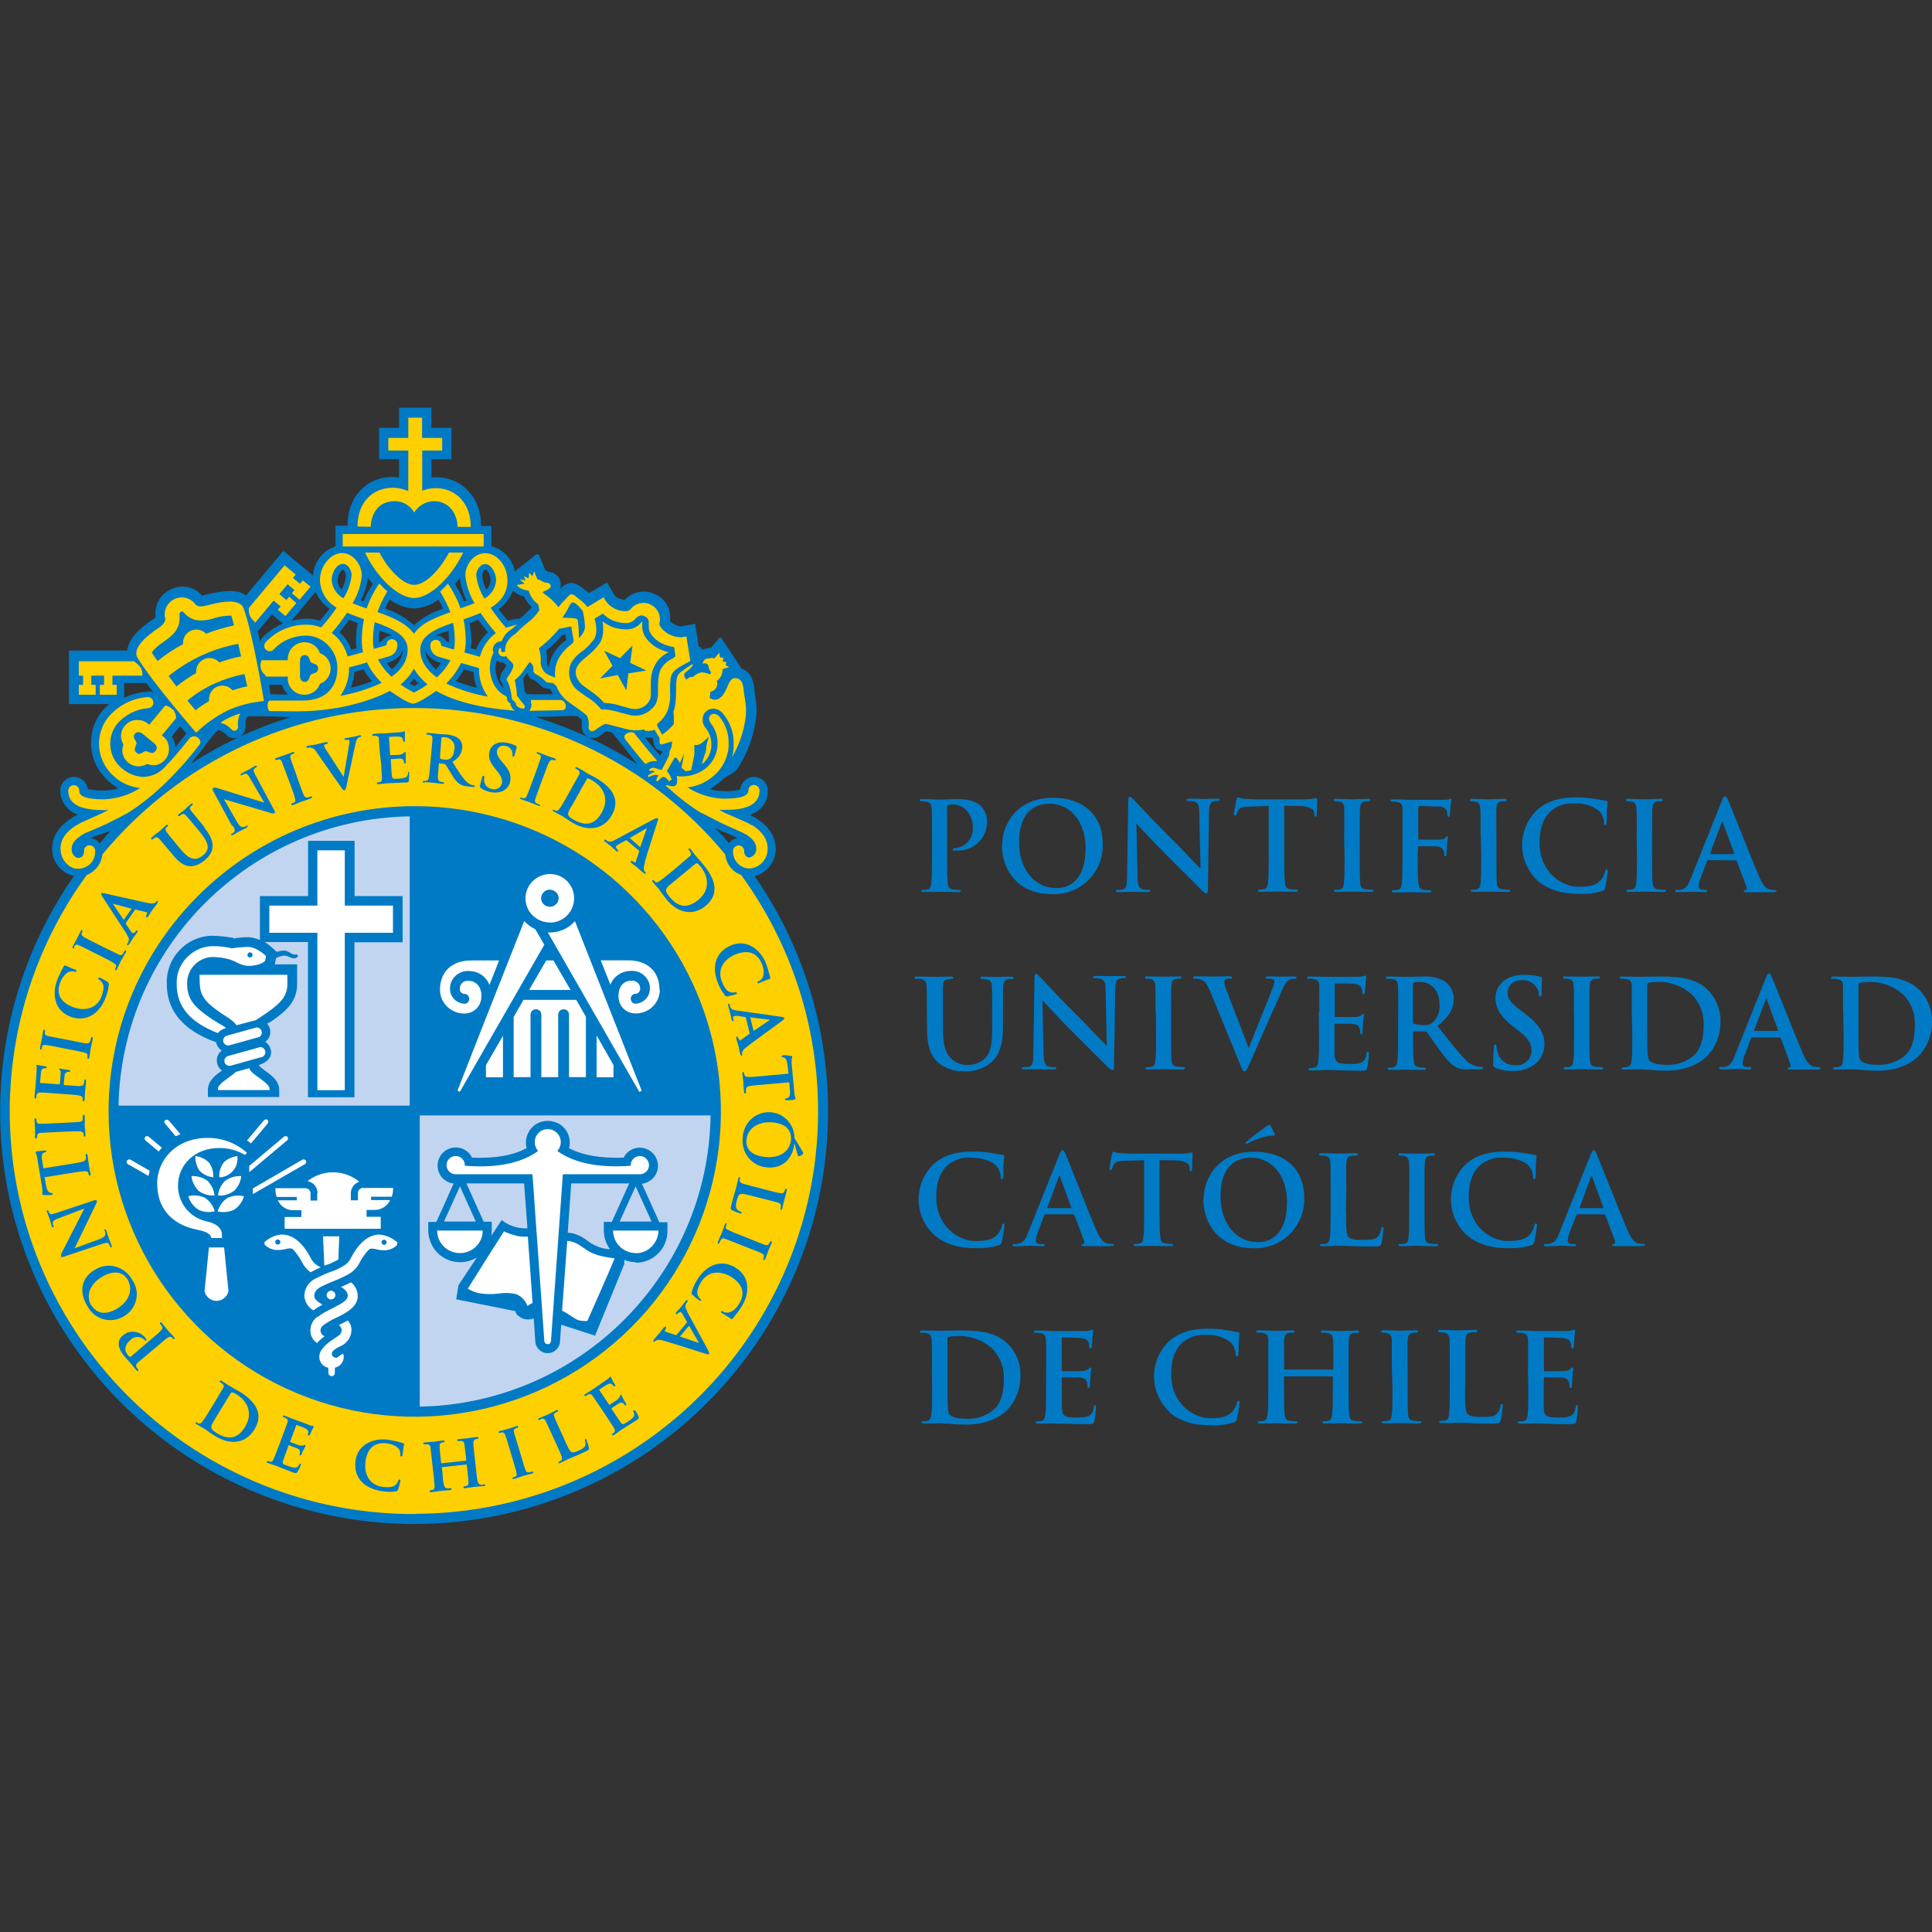 <?xml version="1.0" encoding="UTF-8"?>
<svg id="Capa_1" data-name="Capa 1" xmlns="http://www.w3.org/2000/svg" viewBox="0 0 150 150">
  <rect x="0" y="0" width="150" height="150" fill="#333333" stroke="none"/>
  <defs>
    <style>
      .cls-1, .cls-2, .cls-3, .cls-4 {
        fill-rule: evenodd;
      }

      .cls-1, .cls-5 {
        fill: #fff;
      }

      .cls-6, .cls-3 {
        fill: #ffd000;
      }

      .cls-2, .cls-7 {
        fill: #007ac4;
      }

      .cls-8, .cls-4 {
        fill: #c1d5f1;
      }
    </style>
  </defs>
  <g id="Page-1">
    <g id="Artboard">
      <g id="logo-uc-full">
        <path id="Path" class="cls-2" d="M72.36,64.81c0-1.45,0-1.72-.02-2.02s-.1-.48-.4-.55c-.12-.01-.25-.02-.37-.02-.1,0-.16,0-.16-.09s.07-.09.21-.09c.5,0,1.12.04,1.37.04.4,0,.94-.04,1.39-.04,1.2,0,1.63.4,1.78.55.29.31.48.71.48,1.14.01.63-.22,1.23-.67,1.67-.44.44-1.05.67-1.68.64h-.21s-.11,0-.11-.09.07-.1.27-.1c.77-.11,1.32-.8,1.29-1.57.02-.54-.18-1.07-.58-1.45-.26-.23-.6-.37-.96-.37-.12,0-.25,0-.37.04-.05,0-.09.07-.09.18v3.81c0,.88,0,1.63.05,2.04.02.27.09.48.37.52.16.02.32.04.49.04.11,0,.16.02.16.07s-.07.1-.18.1c-.64,0-1.24-.02-1.48-.02s-.82.02-1.2.02c-.12,0-.2-.02-.2-.1s.04-.07.15-.07.23-.01.34-.04c.2-.04.25-.25.28-.53.05-.4.05-1.15.05-2.04v-1.68h.01Z"/>
        <path id="Shape" class="cls-7" d="M77.8,65.68c0-1.63,1.08-3.74,3.96-3.74,2.38,0,3.86,1.39,3.86,3.57.04,1.05-.37,2.09-1.12,2.82-.75.75-1.79,1.14-2.85,1.09-2.75,0-3.86-2.05-3.86-3.74M84.29,65.86c0-2.13-1.24-3.46-2.81-3.46-1.1,0-2.36.61-2.36,2.99,0,2,1.1,3.56,2.94,3.56.67,0,2.22-.32,2.22-3.09"/>
        <path id="Path-2" class="cls-2" d="M88.31,67.97c0,.75.15.99.33,1.05.16.05.33.07.5.07.1,0,.16,0,.16.07s-.09.1-.22.1c-.63,0-1.01-.02-1.2-.02-.09,0-.54.02-1.03.02-.12,0-.21,0-.21-.1s.06-.07.15-.07c.15,0,.29-.01.43-.05.25-.07.28-.36.29-1.2l.09-5.66c0-.2.02-.32.12-.32s.2.12.36.29,1.57,1.68,2.97,3.07c.65.65,1.95,2.02,2.11,2.18h.05l-.1-4.29c0-.59-.1-.77-.32-.86-.17-.05-.34-.06-.52-.06-.11,0-.15-.04-.15-.09s.11-.09.25-.09c.5,0,.96.02,1.17.02.1,0,.47-.02.93-.02.12,0,.22,0,.22.09s-.06.09-.17.09c-.1,0-.2,0-.29.02-.27.09-.34.28-.36.8l-.09,6.06c0,.21-.04.29-.12.29s-.22-.11-.32-.21c-.6-.58-1.83-1.83-2.81-2.8s-2.11-2.22-2.28-2.39h-.02s.09,3.99.09,3.99Z"/>
        <path id="Path-3" class="cls-2" d="M98.5,62.58l-1.42.04c-.55.02-.8.07-.92.27-.07.1-.13.22-.16.33,0,.07-.05.11-.11.11s-.09-.05-.09-.15.18-1.02.2-1.1c.02-.07.06-.18.11-.18.13.05.27.09.4.11.28.02.64.05.96.05h3.79c.31,0,.61-.02.92-.1.07,0,.09.06.09.2s-.04.86-.04,1.1c0,.1-.02.15-.09.15s-.1-.05-.1-.18v-.11c-.02-.25-.28-.52-1.13-.54l-1.2-.02v3.91c0,.88,0,1.63.05,2.04.02.27.09.48.37.52.16.02.33.04.49.04.11,0,.15.02.15.07s-.07.1-.18.1c-.64,0-1.24-.02-1.51-.02s-.82.02-1.2.02c-.12,0-.2-.02-.2-.1s.04-.07.15-.07.23-.01.34-.04c.2-.04.25-.26.28-.53.05-.4.05-1.15.05-2.04v-3.91.05Z"/>
        <path id="Path-4" class="cls-2" d="M104.37,64.81v-2.02c0-.31-.11-.49-.33-.54-.11-.02-.23-.04-.34-.04-.1,0-.15,0-.15-.1s.07-.09.23-.09c.36,0,.97.04,1.24.04s.8-.04,1.17-.04c.12,0,.2,0,.2.09s-.06.1-.15.1c-.1,0-.2,0-.29.02-.26.05-.33.21-.36.55-.01.33-.02.58-.02,2.02v1.68c0,.93,0,1.68.04,2.09.02.26.1.43.4.47.16.02.33.04.49.04.1,0,.15.02.15.07s-.07.1-.18.1c-.64,0-1.24-.02-1.5-.02s-.82.02-1.2.02c-.12,0-.2-.02-.2-.1s.04-.07.15-.07.23-.01.34-.04c.2-.04.25-.2.28-.48.05-.4.05-1.15.05-2.09l-.04-1.68h.02Z"/>
        <path id="Path-5" class="cls-2" d="M110.07,66.51c0,.92,0,1.63.05,2.04.04.27.09.49.38.53.16.02.32.04.48.04.12,0,.16.02.16.07s-.07.1-.21.1c-.6,0-1.2-.02-1.46-.02s-.86.02-1.2.02c-.13,0-.2,0-.2-.1s.04-.07.15-.07.23-.01.34-.04c.2-.04.25-.25.28-.53.05-.4.05-1.12.05-2.04v-3.7c0-.31-.1-.48-.4-.54-.12-.02-.25-.04-.38-.04-.1,0-.16,0-.16-.07s.07-.1.22-.1c.5,0,1.1.04,1.37.04h2.53c.13,0,.27,0,.4-.04.06-.02.1-.06.15-.06.04,0,.07.05.07.09,0,.06-.05.18-.07.43,0,.1-.04.66-.05.77-.02.11-.02.13-.1.13s-.09-.05-.1-.15c0-.12-.01-.25-.06-.37-.15-.2-.39-.31-.64-.28l-1.47-.04s-.09.04-.09.13v2.39s0,.09.07.09h1.66c.15,0,.31-.06.4-.17.05-.06.07-.1.12-.1s.06.02.06.09-.05.29-.07.59c-.02.18-.04.63-.04.7s0,.18-.1.18-.07-.06-.07-.13c0-.1-.02-.2-.06-.29-.09-.2-.27-.33-.49-.34-.25-.02-1.25-.02-1.42-.02-.05,0-.07,0-.07.09,0,0-.04.74-.04.74Z"/>
        <path id="Path-6" class="cls-2" d="M114.95,64.81c0-1.45,0-1.72-.02-2.02s-.11-.49-.32-.54c-.11-.02-.23-.04-.34-.04-.1,0-.15,0-.15-.1s.07-.09.23-.09c.37,0,.97.04,1.25.04s.8-.04,1.17-.04c.12,0,.21,0,.21.09s-.06.1-.15.1c-.1,0-.2,0-.29.02-.26.05-.33.21-.36.55-.02.33,0,.58,0,2.02v1.68c0,.93,0,1.68.04,2.09.02.26.1.43.4.47.16.02.33.04.49.04.1,0,.15.02.15.07s-.07.1-.18.1c-.64,0-1.24-.02-1.5-.02s-.82.02-1.2.02c-.12,0-.2-.02-.2-.1s.04-.07.15-.07.23-.01.34-.04c.2-.04.25-.2.28-.48.05-.4.05-1.15.05-2.09l-.04-1.68h-.01Z"/>
        <path id="Path-7" class="cls-2" d="M119.37,68.36c-.75-.7-1.18-1.68-1.19-2.7-.01-1.03.39-2.01,1.12-2.74.69-.63,1.61-1.01,3.03-1.01.47,0,.93.02,1.39.1.37.05.67.13.96.16.1,0,.13.06.13.11s-.02.2-.05.53c-.02.33,0,.83-.02,1.03-.02.2-.02.22-.11.22s-.1-.09-.1-.21c-.01-.33-.15-.64-.37-.88-.55-.43-1.25-.64-1.95-.59-.65-.05-1.3.17-1.8.59-.7.64-.88,1.55-.88,2.48,0,2.27,1.74,3.4,3.02,3.4.86,0,1.37-.1,1.75-.54.15-.18.26-.4.32-.63.04-.15.05-.18.12-.18s.09.06.09.13c-.04.43-.11.86-.21,1.28-.01.13-.11.25-.25.27-.56.17-1.14.25-1.73.22-1.31,0-2.4-.28-3.29-1.04"/>
        <path id="Path-8" class="cls-2" d="M127.08,64.81c0-1.45,0-1.72-.02-2.02s-.11-.49-.32-.54c-.11-.02-.23-.04-.34-.04-.1,0-.15,0-.15-.1s.07-.09.23-.09c.36,0,.97.04,1.24.04s.8-.04,1.17-.04c.12,0,.2,0,.2.09s-.06.1-.15.1c-.1,0-.2,0-.29.02-.26.05-.33.21-.36.55-.01.33-.02.58-.02,2.02v1.68c0,.93,0,1.68.04,2.09.04.26.1.43.4.47.16.02.33.04.49.04.1,0,.15.02.15.07s-.07.1-.18.1c-.64,0-1.24-.02-1.5-.02s-.82.02-1.2.02c-.12,0-.2-.02-.2-.1s.04-.07.15-.07c.12,0,.23-.01.34-.04.18-.04.25-.2.28-.48.05-.4.05-1.15.05-2.09l-.02-1.68h.02Z"/>
        <path id="Shape-2" class="cls-7" d="M132.63,66.78s-.07.02-.09.07l-.52,1.36c-.07.18-.12.38-.13.59,0,.17.09.29.38.29h.15c.11,0,.13,0,.13.07s-.06.1-.16.1c-.31,0-.71-.02-1.02-.02-.1,0-.64.02-1.13.02-.12,0-.18,0-.18-.1s.04-.07.11-.07h.29c.44-.06.63-.4.8-.86l2.4-6c.11-.27.17-.4.27-.4s.15.09.25.31c.23.53,1.77,4.43,2.38,5.88.37.86.64.99.85,1.04.13.02.27.04.4.04.07,0,.12,0,.12.07s-.09.1-.44.1h-1.82c-.17,0-.29,0-.29-.07s.04-.07.13-.09c.05-.01.07-.05.1-.09s.01-.09,0-.13l-.76-2.02s-.05-.07-.1-.07l-2.12-.02h-.01ZM134.59,66.3s.06-.02.05-.06l-.87-2.36s0-.09-.05-.09-.05.05-.06.09l-.88,2.36s0,.07.04.07h1.78Z"/>
        <path id="Path-9" class="cls-2" d="M71.96,78.58c0-1.45,0-1.72-.02-2.02s-.1-.48-.4-.54c-.12-.02-.25-.04-.37-.02-.1,0-.16,0-.16-.09s.07-.09.21-.09c.52,0,1.12.02,1.4.02.23,0,.83-.02,1.18-.02.15,0,.21,0,.21.09s-.06.09-.16.09-.18,0-.28.02c-.26.05-.33.21-.36.54-.02.33,0,.58,0,2.02v1.34c0,1.39.28,1.97.75,2.36.34.28.76.42,1.2.4.49,0,.97-.17,1.32-.52.53-.53.55-1.39.55-2.37v-1.2c0-1.45,0-1.72-.02-2.02s-.1-.48-.4-.54c-.11-.02-.23-.02-.34-.02-.1,0-.16,0-.16-.09s.07-.09.2-.09c.49,0,1.09.02,1.1.02.11,0,.71-.02,1.09-.02.13,0,.2,0,.2.09s-.06.09-.17.09c-.1,0-.18,0-.28.02-.26.05-.33.21-.36.54-.02.33-.02.58-.02,2.02v1.02c0,1.05-.1,2.18-.91,2.87-.55.48-1.28.72-2,.69-.76.05-1.52-.18-2.12-.66-.49-.44-.86-1.15-.86-2.53l-.02-1.4h.02Z"/>
        <path id="Path-10" class="cls-2" d="M81.02,81.72c0,.75.15.99.33,1.07.16.05.33.07.5.06.1,0,.16,0,.16.09s-.09.09-.22.09c-.63,0-1.01-.02-1.2-.02-.09,0-.54.02-1.03.02-.12,0-.21,0-.21-.09s.06-.09.16-.09c.15,0,.29-.01.43-.05.25-.07.29-.36.29-1.2l.09-5.66c0-.2.02-.32.12-.32s.2.12.36.29,1.57,1.68,2.97,3.07c.65.65,1.94,2.02,2.11,2.18h.05l-.09-4.29c0-.59-.1-.76-.33-.86-.16-.05-.33-.06-.5-.06-.11,0-.15-.04-.15-.09s.1-.09.25-.09c.5,0,.96.02,1.15.02.1,0,.47-.02.93-.02.12,0,.22,0,.22.09s-.06.09-.17.09c-.1,0-.2,0-.29.02-.27.07-.34.27-.36.8l-.1,6.02c0,.21-.04.29-.12.29s-.22-.1-.33-.21c-.6-.58-1.83-1.83-2.81-2.8s-2.11-2.22-2.28-2.39h-.02l.09,4.01h.01Z"/>
        <path id="Path-11" class="cls-2" d="M89.72,78.58c0-1.45,0-1.72-.02-2.02s-.11-.49-.32-.54c-.11-.02-.23-.04-.34-.04-.1,0-.15,0-.15-.1s.07-.07.23-.07c.37,0,.97.02,1.25.02s.8-.02,1.17-.02c.12,0,.2,0,.2.07s-.06.1-.16.1-.2,0-.28.02c-.26.05-.33.21-.36.54-.02.33-.02.58-.02,2.02v1.68c0,.93,0,1.68.04,2.1.02.26.1.43.4.47.16.02.32.04.49.04.11,0,.16.04.16.09s-.09.1-.18.1c-.63,0-1.24-.04-1.5-.04s-.82.04-1.2.04c-.12,0-.2-.04-.2-.1s.04-.09.16-.09c.11,0,.23,0,.34-.04.2-.04.25-.2.28-.48.05-.4.05-1.15.05-2.09l-.02-1.68h-.01Z"/>
        <path id="Path-12" class="cls-2" d="M93.84,76.74c-.22-.53-.4-.63-.72-.72-.12-.02-.25-.04-.38-.04-.09,0-.11-.04-.11-.09s.1-.09.25-.09c.5,0,1.05.02,1.39.02.25,0,.7-.02,1.18-.02.11,0,.22,0,.22.09s-.06.09-.15.09c-.12-.01-.26,0-.37.06-.06.05-.1.12-.1.21.04.26.11.5.22.74l1.66,4.34h.04c.4-1.05,1.66-4.13,1.89-4.76.05-.11.07-.23.09-.36,0-.09-.05-.16-.12-.18-.13-.04-.27-.05-.4-.05-.09,0-.16,0-.16-.07s.09-.1.27-.1c.48,0,.88.02,1.01.02s.61-.02.9-.02c.12,0,.21,0,.21.09s-.06.09-.16.09c-.16,0-.33.02-.47.11-.12.09-.27.25-.53.86-.37.9-.64,1.41-1.15,2.59-.61,1.4-1.07,2.43-1.28,2.92-.25.55-.31.71-.44.71s-.18-.13-.37-.59c0,0-2.39-5.84-2.39-5.84Z"/>
        <path id="Path-13" class="cls-2" d="M102.43,78.58v-2.02c0-.31-.1-.48-.4-.54-.12-.02-.25-.04-.38-.02-.1,0-.16,0-.16-.09s.06-.09.21-.09c.52,0,1.12.02,1.37.02h2.4c.13,0,.27-.02.4-.06.05-.01.1-.02.15-.04.05,0,.06.04.06.09-.04.21-.06.42-.07.63,0,.1-.02.52-.05.63,0,.05-.02.1-.1.1s-.09-.05-.09-.13c0-.12-.01-.23-.06-.34-.07-.17-.16-.28-.65-.34-.16-.02-1.17-.04-1.36-.04-.05,0-.07.02-.07.1v2.42c0,.07,0,.1.07.1h1.53c.16,0,.33-.04.45-.13.07-.09.1-.12.16-.12s.06,0,.06.07c-.04.23-.06.47-.07.7-.02.2-.04.58-.04.64s0,.18-.09.18-.09-.04-.09-.09c0-.11-.02-.23-.04-.34-.05-.2-.18-.33-.54-.37-.18-.02-1.13-.02-1.36-.02-.05,0-.06.04-.06.1v2.23c.02.66.17.8,1.15.8.31.01.61-.02.91-.11.25-.11.37-.32.43-.71.02-.1.04-.15.11-.15s.07.07.07.17c-.01.36-.06.71-.12,1.07-.07.25-.16.25-.52.25-1.45,0-2.09-.06-2.65-.06-.22,0-.82.04-1.2.04-.12,0-.2-.04-.2-.1,0-.05.04-.09.15-.09s.23,0,.34-.04c.2-.04.25-.25.28-.53.05-.4.05-1.15.05-2.04l-.02-1.71h.01Z"/>
        <path id="Shape-3" class="cls-7" d="M108.56,78.58c0-1.45,0-1.72-.02-2.02s-.1-.48-.4-.54c-.12-.02-.25-.04-.38-.02-.1,0-.16,0-.16-.09s.06-.09.21-.09c.52,0,1.12.02,1.31.02.32,0,1.05-.02,1.35-.02.61-.05,1.23.09,1.75.4.4.31.65.8.65,1.31,0,.71-.29,1.35-1.26,2.13.85,1.07,1.51,1.93,2.07,2.51.27.33.65.56,1.08.65.09.01.18.02.27.02.07,0,.11.04.11.09s-.07.09-.18.09h-.91c-.36.04-.71-.02-1.03-.18-.4-.22-.77-.66-1.31-1.4-.4-.53-.82-1.18-.94-1.32-.05-.04-.11-.05-.16-.04h-.83s-.07,0-.07.07v.13c0,.88,0,1.64.05,2.04.02.28.09.49.37.53.16.02.31.04.47.04.09,0,.11.04.11.09s-.07.09-.2.09c-.55,0-1.26-.02-1.41-.02s-.8.02-1.17.02c-.12,0-.2-.02-.2-.09s.04-.09.15-.09.23,0,.34-.04c.2-.04.25-.25.28-.53.05-.4.05-1.15.05-2.04v-1.72h.02ZM109.7,79.32c0,.11.02.15.09.17.23.06.48.1.72.09.25.04.48-.02.69-.16.4-.36.63-.9.56-1.44,0-1.35-.91-1.74-1.47-1.74-.17,0-.34,0-.5.04-.07,0-.09.06-.09.13,0,0,0,2.91,0,2.91Z"/>
        <path id="Path-14" class="cls-2" d="M116.11,82.91c-.15-.07-.18-.11-.18-.33,0-.53.04-1.09.05-1.25,0-.16.04-.25.11-.25s.1.09.1.16c0,.16.04.33.09.49.17.6.74,1.01,1.36.97.32.04.64-.06.87-.27.25-.21.39-.5.4-.82,0-.47-.15-.92-.94-1.53l-.44-.34c-1.05-.8-1.42-1.48-1.42-2.26,0-1.05.88-1.8,2.21-1.8.43,0,.86.05,1.28.16.09,0,.13.05.13.11s-.04.4-.04,1.14c0,.21-.04.28-.11.28s-.1-.06-.1-.17c-.02-.23-.1-.45-.25-.63-.25-.32-.64-.49-1.04-.47-.71,0-1.14.4-1.14.98,0,.44.22.77,1.02,1.37l.27.2c1.15.88,1.57,1.52,1.57,2.43,0,.67-.33,1.3-.91,1.67-.45.27-.99.42-1.52.4-.48.01-.96-.06-1.4-.25"/>
        <path id="Path-15" class="cls-2" d="M122.2,78.58c0-1.45,0-1.72-.02-2.02s-.11-.49-.32-.54c-.11-.02-.23-.04-.34-.04-.1,0-.15,0-.15-.1s.07-.07.23-.07c.37,0,.97.02,1.25.02s.8-.02,1.17-.02c.12,0,.2,0,.2.07s-.06.1-.15.1c-.1,0-.2,0-.29.02-.26.05-.33.21-.36.54-.02.33-.02.58-.02,2.02v1.68c0,.93,0,1.68.04,2.1.02.26.1.43.38.47.16.02.33.04.49.04.1,0,.16.04.16.09s-.09.1-.18.1c-.64,0-1.24-.04-1.5-.04s-.82.04-1.2.04c-.12,0-.2-.04-.2-.1s.04-.09.15-.09c.12,0,.23,0,.34-.04.2-.04.25-.2.28-.48.05-.4.05-1.15.05-2.09v-1.68h0Z"/>
        <path id="Shape-4" class="cls-7" d="M126.69,78.58v-2.02c0-.31-.1-.48-.4-.54-.12-.02-.25-.04-.37-.02-.1,0-.16,0-.16-.09s.06-.09.21-.09c.52,0,1.12.02,1.37.02s.91-.02,1.47-.02c1.2,0,2.81,0,3.84,1.09.61.65.96,1.52.93,2.43.01.99-.36,1.95-1.04,2.66-.44.44-1.44,1.13-3.2,1.13-.7,0-1.56-.11-2.04-.11-.22,0-.8.02-1.2.02-.12,0-.2-.02-.2-.09s.04-.09.16-.09c.11,0,.23,0,.34-.04.2-.04.25-.25.28-.53.05-.4.05-1.15.05-2.04l-.04-1.68h-.01ZM127.89,79.62c0,1.01,0,1.74.02,1.93,0,.25.02.49.1.72.12.18.5.4,1.26.4.8.06,1.58-.18,2.2-.69.61-.53.8-1.4.8-2.39.04-.9-.29-1.75-.92-2.39-.75-.66-1.72-1.01-2.72-.96-.21,0-.42.02-.63.07-.09.04-.11.09-.11.2v3.13-.02Z"/>
        <path id="Shape-5" class="cls-7" d="M136.05,80.53s-.06,0-.09.07l-.52,1.36c-.07.18-.12.38-.15.59,0,.17.09.29.38.29h.15c.11,0,.15,0,.15.09s-.06.1-.16.1c-.31,0-.71-.04-1.02-.04-.1,0-.63.04-1.13.04-.12,0-.18,0-.18-.1s.04-.09.11-.09h.29c.44-.06.63-.4.8-.86l2.4-6c.11-.28.17-.4.27-.4s.13.09.23.31c.23.53,1.77,4.43,2.38,5.88.37.86.64.99.85,1.04.13.02.27.04.4.04.07,0,.12,0,.12.09s-.09.1-.44.1h-1.82c-.17,0-.28,0-.28-.07s.04-.09.13-.09c.04-.01.07-.05.1-.09.01-.04.01-.09,0-.13l-.75-2.05s-.05-.07-.1-.06h-2.15ZM138,80.05s.06-.02.05-.06l-.86-2.36s0-.09-.05-.09-.05.05-.06.09l-.88,2.34s0,.07.04.07h1.77Z"/>
        <path id="Shape-6" class="cls-7" d="M143.09,78.58v-2.02c0-.31-.1-.48-.4-.54-.12-.02-.25-.04-.37-.02-.11,0-.16,0-.16-.09s.07-.09.21-.09c.52,0,1.12.02,1.39.02s.9-.02,1.47-.02c1.2,0,2.81,0,3.84,1.09.61.65.96,1.52.93,2.43.01.99-.36,1.95-1.04,2.66-.44.44-1.44,1.13-3.2,1.13-.7,0-1.56-.11-2.04-.11-.22,0-.82.02-1.2.02-.12,0-.2-.02-.2-.09s.04-.09.15-.09.23,0,.34-.04c.2-.04.25-.25.28-.53.05-.4.05-1.15.05-2.04l-.04-1.68h-.01ZM144.29,79.62c0,1.01,0,1.74.02,1.93,0,.25.02.49.1.72.12.18.5.4,1.25.4.8.06,1.58-.18,2.21-.69.61-.53.8-1.4.8-2.39.04-.9-.29-1.75-.92-2.39-.75-.66-1.72-1.01-2.72-.96-.21,0-.42.02-.63.07-.09.04-.11.09-.11.2v3.13-.02Z"/>
        <path id="Path-16" class="cls-2" d="M72.51,95.86c-.75-.7-1.18-1.68-1.19-2.7,0-1.03.39-2.01,1.12-2.74.69-.63,1.61-1.01,3.03-1.01.47,0,.93.02,1.39.09.37.05.67.13.96.16.11,0,.15.06.15.11s-.02.2-.05.53,0,.83-.02,1.03-.02.22-.11.22-.1-.07-.1-.21c-.01-.33-.15-.64-.38-.87-.32-.33-1.07-.59-1.94-.59-.65-.05-1.3.16-1.8.59-.7.64-.88,1.55-.88,2.48,0,2.27,1.74,3.4,3.02,3.4.86,0,1.37-.09,1.75-.53.16-.18.27-.4.32-.63.04-.15.05-.2.12-.2s.09.07.09.15c-.04.43-.11.86-.21,1.28-.01.13-.11.25-.25.27-.56.16-1.14.23-1.73.22-1.31,0-2.4-.28-3.29-1.04"/>
        <path id="Shape-7" class="cls-7" d="M81.17,94.28s-.07,0-.09.07l-.52,1.36c-.07.18-.12.38-.15.59,0,.17.09.29.4.29h.15c.11,0,.15,0,.15.07s-.06.1-.16.1c-.31,0-.71-.04-1.02-.04-.11,0-.64.04-1.13.04-.12,0-.18,0-.18-.1s.04-.07.11-.07.22,0,.29-.02c.44-.06.63-.4.8-.86l2.4-6c.11-.27.17-.4.27-.4s.15.09.25.31c.23.53,1.75,4.42,2.37,5.88.37.86.65.99.85,1.04.13.02.27.04.4.04.07,0,.12,0,.12.07s-.09.1-.44.1h-1.8c-.17,0-.29,0-.29-.07s.04-.07.13-.09c.05-.01.07-.05.1-.09.01-.04.01-.09,0-.13l-.76-2.02s-.05-.07-.1-.07h-2.16ZM83.12,93.8s.06-.02.05-.06l-.86-2.36s-.02-.09-.05-.09-.05.05-.06.09l-.88,2.36s0,.06.04.06h1.77Z"/>
        <path id="Path-17" class="cls-2" d="M88.85,90.08l-1.44.04c-.55,0-.79.07-.92.28-.07.1-.12.21-.16.33,0,.09-.05.11-.1.11s-.09-.05-.09-.15.18-1.02.2-1.1c.01-.07.06-.18.11-.18.13.05.27.09.4.11.28.02.64.05.96.05h3.79c.31,0,.61-.02.92-.1.06,0,.07.06.07.21s-.04.86-.04,1.1c0,.1-.02.15-.09.15s-.1-.05-.1-.2v-.1c0-.25-.28-.52-1.13-.54l-1.2-.02v3.91c0,.87,0,1.63.05,2.04.02.27.09.48.37.52.16.02.33.04.49.04.11,0,.16.02.16.07s-.09.1-.18.1c-.64,0-1.24-.02-1.51-.02s-.82.02-1.2.02c-.12,0-.2-.02-.2-.1s.04-.07.15-.07.23-.01.34-.04c.2-.04.25-.25.28-.53.05-.4.05-1.15.05-2.04v-3.91.02Z"/>
        <path id="Shape-8" class="cls-7" d="M93.44,93.16c0-1.63,1.08-3.74,3.96-3.74,2.4,0,3.86,1.39,3.86,3.57.04,1.05-.37,2.09-1.12,2.83s-1.79,1.14-2.85,1.09c-2.75,0-3.86-2.05-3.86-3.74M99.93,93.35c0-2.15-1.24-3.47-2.81-3.47-1.1,0-2.36.61-2.36,2.99,0,2,1.1,3.57,2.94,3.57.67,0,2.22-.33,2.22-3.09M98.94,88.03c.06.11,0,.15-.05.15h-.33c-.58.11-1.12.29-1.63.56-.05.04-.11.06-.16.07-.02,0-.05-.02-.06-.06,0-.04.04-.07.09-.12.49-.43,1.01-.83,1.55-1.2.05-.05.12-.07.2-.09.07,0,.09.02.13.11s.16.31.28.58"/>
        <path id="Path-18" class="cls-2" d="M104.51,94c0,1.23,0,1.88.2,2.05s.4.21,1.15.21c.5,0,.88,0,1.13-.27.13-.17.22-.37.25-.58,0-.09.02-.15.1-.15s.07.05.07.16c-.02.37-.07.74-.15,1.1-.06.21-.1.26-.6.26-1.37,0-2-.06-2.78-.06-.22,0-.82.04-1.2.04-.12,0-.2-.04-.2-.1s.04-.07.16-.07c.11,0,.23-.01.34-.04.18-.04.23-.25.28-.53.05-.4.05-1.15.05-2.04v-1.68c0-1.45,0-1.72-.02-2.02s-.1-.48-.4-.54c-.11-.02-.21-.02-.32-.02-.1,0-.16-.02-.16-.09s.07-.09.21-.09c.45,0,1.05.02,1.31.02s.93-.02,1.3-.02c.13,0,.2.02.2.09s-.06.09-.17.09c-.12,0-.25,0-.37.02-.26.05-.33.21-.36.54s0,.58,0,2.02l-.04,1.68h.02Z"/>
        <path id="Path-19" class="cls-2" d="M109.42,92.32c0-1.45,0-1.72-.02-2.02s-.11-.49-.33-.54c-.11-.02-.23-.05-.34-.04-.1,0-.15-.02-.15-.1s.07-.07.23-.07c.36,0,.97.02,1.24.02s.8-.02,1.17-.02c.12,0,.2.02.2.07s-.06.1-.15.1c-.1,0-.2,0-.29.02-.26.05-.33.21-.36.55-.02.33-.02.58-.02,2.02v1.68c0,.92,0,1.68.04,2.09.02.26.1.43.38.47.16.02.33.04.49.04.1,0,.15.02.15.07s-.07.1-.18.1c-.64,0-1.24-.04-1.5-.04s-.82.04-1.2.04c-.12,0-.2-.04-.2-.1s.04-.07.16-.07c.11,0,.23-.01.34-.04.2-.04.25-.2.28-.48.05-.4.05-1.15.05-2.09v-1.68h.02Z"/>
        <path id="Path-20" class="cls-2" d="M113.84,95.86c-.75-.7-1.18-1.68-1.19-2.7-.01-1.02.39-2.01,1.12-2.74.69-.63,1.61-1.01,3.03-1.01.47,0,.93.02,1.39.09.37.05.67.13.96.16.1,0,.15.06.15.11s-.02.2-.05.53,0,.83-.02,1.03c-.02.2-.04.22-.11.22s-.1-.07-.1-.21c-.01-.33-.15-.64-.37-.87-.32-.33-1.07-.59-1.94-.59-.65-.05-1.3.16-1.8.59-.7.64-.88,1.55-.88,2.48,0,2.27,1.73,3.4,3.02,3.4.85,0,1.36-.09,1.75-.53.15-.18.26-.4.32-.63.02-.15.05-.2.12-.2s.09.07.09.15c-.04.43-.11.86-.21,1.28-.02.13-.12.25-.25.27-.56.16-1.14.23-1.73.22-1.31,0-2.4-.28-3.29-1.04"/>
        <path id="Shape-9" class="cls-7" d="M122.47,94.28s-.06,0-.09.07l-.52,1.36c-.07.18-.12.38-.15.59,0,.17.09.29.4.29h.12c.11,0,.13,0,.13.07s-.06.1-.16.1c-.31,0-.72-.04-1.02-.04-.11,0-.64.04-1.13.04-.12,0-.18,0-.18-.1s.04-.07.11-.07.22,0,.29-.02c.44-.06.63-.4.8-.86l2.4-6c.11-.27.17-.4.27-.4s.15.09.23.31c.23.53,1.77,4.42,2.38,5.88.37.86.64.99.85,1.04.13.02.27.04.4.04.07,0,.12,0,.12.07s-.09.1-.44.1h-1.82c-.17,0-.29,0-.29-.07s.04-.07.13-.09c.05-.01.07-.05.1-.09.01-.04.01-.09,0-.13l-.76-2.02s-.05-.07-.1-.07h-2.11ZM124.43,93.8s.06-.02.05-.06l-.86-2.36s-.02-.09-.05-.09-.05.05-.06.09l-.86,2.36s0,.06.04.06h1.74Z"/>
        <path id="Shape-10" class="cls-7" d="M72.36,106.07c0-1.45,0-1.72-.02-2.02s-.1-.48-.4-.55c-.12-.01-.25-.02-.37-.02-.1,0-.16-.02-.16-.09s.07-.09.21-.09c.5,0,1.12.02,1.37.02s.91-.02,1.47-.02c1.2,0,2.81,0,3.84,1.09.63.65.96,1.52.93,2.43.01.99-.36,1.95-1.04,2.66-.44.45-1.44,1.13-3.2,1.13-.7,0-1.56-.11-2.04-.11-.22,0-.82.02-1.2.02-.12,0-.2-.02-.2-.1s.04-.07.15-.07c.12,0,.23-.01.34-.04.18-.04.23-.25.28-.53.05-.4.05-1.15.05-2.04l-.02-1.68h.01ZM73.56,107.12c0,1.02,0,1.74.02,1.93,0,.25.02.49.1.72.12.18.5.38,1.25.38.8.06,1.58-.18,2.21-.69.61-.53.8-1.4.8-2.38.04-.9-.29-1.75-.92-2.39-.75-.66-1.72-1.01-2.72-.96-.21,0-.42.02-.63.06-.07.02-.12.11-.11.2,0,0,0,3.13,0,3.13Z"/>
        <path id="Path-21" class="cls-2" d="M81.23,106.07c0-1.45,0-1.72-.02-2.02s-.1-.48-.4-.55c-.12-.01-.25-.02-.37-.02-.1,0-.16-.02-.16-.09s.06-.09.21-.09c.52,0,1.12.04,1.37.04h2.4c.13,0,.27-.02.4-.06.05-.02.1-.04.16-.04.05,0,.06.04.06.09-.04.21-.06.42-.07.63,0,.1-.02.52-.05.63,0,.05-.02.1-.1.1s-.09-.05-.09-.13c0-.11-.02-.23-.06-.34-.06-.17-.16-.28-.64-.34-.16-.02-1.17-.04-1.36-.04-.05,0-.07.02-.07.1v2.42c0,.06,0,.1.07.1.21,0,1.31,0,1.53-.02.17,0,.33-.04.47-.15.07-.07.1-.12.15-.12s.07.02.07.07c-.04.23-.06.47-.07.7-.02.2-.04.58-.04.64s0,.18-.09.18-.09-.04-.09-.09c0-.11-.01-.23-.04-.34-.05-.2-.18-.33-.54-.38-.18,0-1.13-.02-1.36-.02-.05,0-.06.04-.06.1v2.23c.02.66.17.8,1.15.8.31.01.61-.02.9-.11.26-.11.37-.32.43-.7.02-.11.04-.15.1-.15s.07.07.07.17c-.01.36-.06.71-.12,1.05-.07.25-.15.25-.52.25-1.45,0-2.09-.06-2.65-.06-.22,0-.82.02-1.2.02-.12,0-.2-.02-.2-.1s.04-.07.15-.07c.12,0,.23-.01.34-.04.18-.04.23-.25.28-.53.05-.4.05-1.15.05-2.04v-1.69.04Z"/>
        <path id="Path-22" class="cls-2" d="M90.79,109.61c-.75-.7-1.18-1.68-1.19-2.7-.01-1.03.39-2.01,1.12-2.74.69-.63,1.61-1.01,3.03-1.01.47,0,.93.02,1.39.1.36.05.67.13.96.16.1,0,.13.06.13.11s-.02.2-.05.53,0,.85-.04,1.03c-.04.2-.02.22-.11.22s-.1-.09-.1-.21c-.01-.33-.15-.64-.38-.88-.55-.42-1.25-.63-1.94-.58-.65-.05-1.3.17-1.8.59-.7.64-.88,1.55-.88,2.48,0,2.27,1.74,3.4,3.02,3.4.86,0,1.37-.1,1.75-.54.16-.18.27-.4.33-.63.02-.15.05-.18.12-.18s.09.06.09.13c-.04.43-.11.86-.21,1.28-.02.13-.12.25-.26.27-.56.17-1.14.25-1.73.22-1.31,0-2.4-.28-3.29-1.04"/>
        <path id="Path-23" class="cls-2" d="M103.47,106.34s.04,0,.04-.02c0-.01.01-.02.01-.05v-.2c0-1.46,0-1.72-.02-2.02s-.1-.48-.4-.55c-.12-.02-.25-.02-.38-.02-.1,0-.16,0-.16-.09s.07-.09.2-.09c.52,0,1.13.04,1.37.04s.83-.04,1.2-.04c.13,0,.2,0,.2.09s-.06.09-.17.09c-.1,0-.18.01-.28.02-.26.05-.33.21-.36.55-.02.33-.02.58-.02,2.02v1.68c0,.88,0,1.63.05,2.04.02.27.09.48.37.52.16.02.33.04.49.04.1,0,.15.02.15.07s-.07.1-.2.1c-.63,0-1.23-.02-1.5-.02s-.82.02-1.2.02c-.13,0-.2-.02-.2-.1s.04-.07.15-.07.23-.01.34-.04c.2-.04.25-.26.28-.53.05-.4.05-1.15.05-2.04v-.83s0-.04-.01-.04-.02-.01-.04-.01h-3.68s-.06,0-.06.06v.83c0,.88,0,1.63.05,2.04.02.27.09.48.37.52.16.02.33.04.49.04.1,0,.15.02.15.07s-.07.1-.2.1c-.63,0-1.23-.02-1.5-.02s-.82.02-1.2.02c-.12,0-.2-.02-.2-.1s.04-.07.15-.07c.12,0,.23-.01.34-.04.18-.04.23-.26.28-.53.05-.4.05-1.15.05-2.04v-3.7c0-.31-.1-.48-.4-.55-.12-.02-.25-.02-.37-.02-.1,0-.16,0-.16-.09s.06-.09.2-.09c.52,0,1.12.04,1.37.04s.83-.04,1.2-.04c.13,0,.2,0,.2.09s-.06.09-.17.09c-.1,0-.18.01-.28.02-.26.05-.33.21-.36.55-.02.33,0,.58,0,2.02v.2s0,.04.01.05c0,.01.02.02.04.02h3.73Z"/>
        <path id="Path-24" class="cls-2" d="M108.06,106.07v-2.02c0-.31-.11-.49-.33-.54-.11-.02-.23-.04-.34-.04-.1,0-.15-.02-.15-.1s.07-.09.23-.09c.37,0,.97.04,1.25.04s.8-.04,1.17-.04c.12,0,.2,0,.2.09s-.06.1-.15.1c-.1,0-.2,0-.29.02-.26.05-.33.21-.36.55-.02.33,0,.58,0,2.02v1.68c0,.93,0,1.68.04,2.09.02.26.1.43.4.47.16.02.33.04.49.04.1,0,.15.02.15.07s-.07.1-.18.1c-.63,0-1.24-.02-1.5-.02s-.82.02-1.2.02c-.12,0-.2-.02-.2-.1s.04-.07.15-.07.23-.01.34-.04c.2-.04.25-.2.28-.48.05-.4.05-1.15.05-2.09l-.05-1.68h0Z"/>
        <path id="Path-25" class="cls-2" d="M113.75,107.75c0,1.23,0,1.88.21,2.05s.4.21,1.15.21c.52,0,.88,0,1.13-.27.13-.16.22-.36.25-.58,0-.09.02-.15.11-.15s.07.05.07.16c-.02.37-.07.74-.15,1.1-.06.21-.11.26-.6.26-1.37,0-2-.06-2.78-.06-.22,0-.82.02-1.2.02-.12,0-.2-.02-.2-.1s.04-.07.15-.07.23-.01.34-.04c.2-.04.25-.25.28-.53.05-.4.05-1.15.05-2.04v-1.68c0-1.45,0-1.72-.02-2.02s-.1-.48-.4-.54c-.1-.02-.21-.04-.32-.04-.1,0-.16-.02-.16-.09s.07-.09.21-.09c.45,0,1.05.04,1.31.04s.93-.04,1.3-.04c.13,0,.21,0,.21.09s-.06.09-.17.09c-.12,0-.26,0-.38.04-.26.05-.33.21-.36.54-.02.33-.02.58-.02,2.02v1.71Z"/>
        <path id="Path-26" class="cls-2" d="M118.64,106.07v-2.02c0-.31-.1-.48-.4-.55-.12-.01-.25-.02-.37-.02-.11,0-.16-.02-.16-.09s.06-.09.21-.09c.5,0,1.12.04,1.37.04h2.4c.13,0,.27-.02.4-.06.05-.02.1-.04.15-.04s.06.04.06.09c-.04.21-.06.42-.07.63,0,.1-.02.52-.05.63,0,.05-.02.1-.1.1s-.09-.05-.09-.13c0-.11-.01-.23-.06-.34-.07-.17-.16-.28-.64-.34-.16-.02-1.17-.04-1.36-.04-.05,0-.06.02-.06.1v2.42c0,.06,0,.1.06.1.21,0,1.31,0,1.53-.02s.38-.05.47-.15.11-.12.16-.12.06.02.06.07c-.04.23-.06.47-.07.7,0,.2-.04.58-.04.64s0,.18-.09.18-.09-.04-.09-.09c0-.11-.02-.23-.04-.34-.05-.2-.18-.33-.54-.38-.18,0-1.13-.02-1.36-.02-.05,0-.06.04-.06.1v2.23c0,.66.17.8,1.14.8.31.02.61-.02.91-.11.25-.11.37-.32.43-.7,0-.11.04-.15.1-.15s.07.07.07.17c-.01.36-.06.71-.12,1.05-.07.25-.16.25-.52.25-1.45,0-2.09-.06-2.65-.06-.22,0-.82.02-1.2.02-.12,0-.18-.02-.18-.1s.04-.07.15-.07.23-.01.34-.04c.2-.04.25-.25.28-.53.05-.4.05-1.15.05-2.04l-.04-1.69v.04Z"/>
        <path id="Shape-11" class="cls-7" d="M58.55,68.03c.98-.23,1.68-1.12,1.68-2.12,0-.65-.27-1.59-1.52-2.38-.16-.1-.33-.18-.5-.27.85-.23,1.42-1.01,1.4-1.86,0-.58-.43-1.05-1.01-1.08s-1.07.4-1.12.97c-.43.12-.88.16-1.32.13-.34,0-.69-.06-1.02-.16.37-.23.72-.5,1.04-.8.22-.22.85-.4,1.12-.85.59-.91,1.01-1.91,1.24-2.97.12-.5.2-1.01.2-1.52,0-.36-.04-.7-.1-1.05l-.06-.48c-.04-.4-.12-1.37-.99-1.67,0,0-1.52-2.27-1.57-2.36s-.12-.09-.18-.02l-.65.76c-.22,0-.44.06-.65.13-.04-.06-.09-.11-.15-.16-.05-.04-.1-.07-.15-.11l-.27-1.73-.2.04-.92.16c-.18-.02-.37-.09-.53-.17-.11-.06-.21-.15-.29-.23v-.26c.02-.8-.44-1.52-1.17-1.84-.8-.39-1.75-.21-2.36.45-.12-.02-.26-.05-.38-.09-.15-.05-.28-.13-.4-.25l-.59-1.02-1.4.83c-.83-.69-1.2-.92-1.74-.71-.22.1-.4.25-.55.44.06-.11.09-.23.1-.36,0-.27-.1-.53-.28-.72s-.44-.29-.71-.31c-.07-.05-.13-.09-.21-.12-.12-.28-.45-1.09-.49-1.17-.02-.04-.06-.06-.1-.07-.04,0-.09,0-.12.02l-1.66,1.31c-.17-.94-.88-1.71-1.82-1.95v-1.57h-.8v-.04c0-2.17-1.48-3.75-3.52-3.75-.11,0-.22.01-.33.04v-1.44h1.55v-2.43h-1.56v-1.57h-2.51v1.57h-1.55v2.43h1.55v1.44c-.16-.04-.32-.05-.48-.06-2.07,0-3.52,1.55-3.52,3.79h-.93v1.59c-.99.33-1.68,1.23-1.75,2.27l-.74-.61-1.41-1.18-.15-.12-2.89,3.45c-.39-.25-.86-.36-1.32-.34-.71.05-1.41.17-2.1.36-.6-.69-1.58-.9-2.4-.49-.85.37-1.34,1.25-1.2,2.16-.11.1-.23.2-.36.27l-.17.12c-1.03.75-1.61,1.48-1.68,2.21h-4.53v4.16h3.12c-.91.75-1.42,1.86-1.4,3.03,0,2.27,1.88,3.37,2.1,3.51-.34.11-.7.16-1.05.16-.44.02-.88-.01-1.31-.12-.07-.55-.55-.96-1.12-.93s-1.01.49-1.01,1.04c0,.86.55,1.62,1.37,1.89-.15.07-2,.88-2,2.63-.01,1.02.69,1.91,1.69,2.13-7.9,11.36-7.61,26.5.74,37.54,8.34,11.04,22.85,15.51,35.98,11.08,13.14-4.44,21.93-16.77,21.83-30.59-.04-6.46-2.04-12.76-5.73-18.06h0v.05ZM7.72,65.48s-.06-.1-.1-.13c-.12-.15-.32-.25-.52-.25-.12,0,.07-.1.26-.17.2-.07,1.24-.43,1.24-.43-.47.49-.44.49-.88,1.01v-.02ZM11.52,53.69c-.65.04-1.29.2-1.88.49v-1.15h1.72l.55.74c-.12-.06-.26-.1-.4-.1v.02h.01ZM22.34,53.92h0c-.5,0-.96,0-1.35-.04-.04-.22-.05-.38-.11-.71h1.01c.09.28.25.54.45.75h0ZM21.1,47.7l.86.71c-.99.42-1.68,1.09-1.77,1.4l-.18-.8c.52-.61.91-1.08,1.1-1.3h-.01ZM13.62,57.99h0c-.02-.29-.12-.58-.28-.83l.65-.77.48.56c-.26.32-.53.67-.85,1.05h0ZM14.78,59.32c.49-.58.9-1.09,1.2-1.51.28-.38.58-.75.91-1.09.23-.09.58.22.66.31.25.27.64.36.97.22-1.3.6-2.55,1.3-3.75,2.07h.01ZM18.61,57.21c.28-.15.45-.44.45-.76v-.27c0-.18.04-.47.2-.56.48-.02.94-.02,1.42,0,.53,0,1.2.05,1.91.05-1.36.42-2.69.93-3.97,1.53h-.01ZM24.84,48.2c-.31-.1-.64-.16-.96-.17-.42,0-.83.06-1.25.17l1.88-2.26c.22.54.59.99,1.07,1.32-.29.4-.55.71-.74.93h0ZM30.25,46.54c.55.42,1.21.66,1.9.7.69-.04,1.35-.27,1.89-.69.13.22.26.47.36.7-.83.27-1.61.7-2.26,1.29-.65-.58-1.41-1.02-2.24-1.29.1-.25.22-.49.36-.72h0ZM26.61,44.23c.13,0,.25.32.25.43-.02.39-.15.77-.33,1.13-.2-.18-.32-.44-.31-.71,0-.43.25-.83.4-.83h-.01ZM26.36,49.09c.23-.27.49-.61.75-.97.23.09.44.17.66.26-.09.47-.13.93-.13,1.41,0,.18,0,.36.04.54l-.4.11c-.18-.52-.5-.98-.91-1.34h0ZM27.24,53.4c.15-.39.25-.81.27-1.23l.72-.2c.18.33.4.64.66.92-.54.21-1.09.38-1.64.5h-.01ZM28.21,46.68l-.2-.07c.29-.54.48-1.13.55-1.74.12.16.25.32.38.47-.28.43-.52.88-.71,1.35h-.02ZM29.62,49.79l-.21.06v-.06c0-.28.02-.55.05-.82.5.16,1.02.37,1.02.37-.34-.01-.67.16-.85.45h-.01ZM30.43,51.96c-.15-.15-.28-.31-.4-.48,1.12-.29,1.24-1.05,1.24-1.05,0,0,.09.74-.83,1.53h0ZM32.14,53.26l-.32-.2c.11-.12.22-.25.32-.37.11.12.22.25.33.37-.12.09-.25.15-.33.2h0ZM33.84,51.96c-.92-.8-.83-1.53-.83-1.53,0,0,.12.76,1.24,1.05-.12.17-.26.33-.4.48h0ZM34.86,49.85l-.21-.06c-.17-.29-.5-.48-.85-.45,0,0,.52-.21,1.02-.37.02.27.04.55.04.82v.06h0ZM35.7,44.9c.07.6.26,1.18.53,1.72l-.21.07c-.18-.47-.42-.91-.7-1.34.12-.15.25-.29.37-.45h.01ZM35.38,52.89c.25-.28.45-.59.64-.92l.74.2c.02.42.11.83.26,1.23-.55-.13-1.1-.31-1.63-.52h0ZM36.98,50.44l-.43-.11c.02-.18.04-.36.04-.54,0-.48-.05-.94-.12-1.41.22-.07.44-.16.66-.26.27.37.53.7.75.97-.42.37-.72.82-.91,1.34h.01ZM37.77,45.78c-.2-.34-.31-.72-.33-1.13,0-.11.11-.43.25-.43s.4.4.4.83c0,.27-.11.53-.31.71h-.01ZM42.43,50.5c.44-.36.85-.75,1.2-1.17l.1-.04.17-.04v.07c0,.11.05.23.06.33v.04l-.02.02c-.66.45-1.13,1.13-1.31,1.9l-.05.21-.09-.2-.02-.06v-.44c0-.18-.02-.38-.06-.56v-.05l.04-.02h-.01ZM39.07,53.4c-.39-.4-.6-.94-.6-1.5h0c0-.21.04-.42.1-.61.15.1.33.16.52.16.06.06.21.21.22.21-.11.22-.25.43-.4.63l-.1.49c.12.2.22.39.29.61h-.02ZM39.45,48.23c-.18-.22-.45-.55-.74-.93.5-.36.9-.86,1.12-1.45.23.23.53.39.85.45.15.32.36.6.61.83v.02c-.29.32-.61.61-.94.88-.31.01-.61.07-.91.16h.02v.02ZM40.74,53.69c-.02-.28-.06-.54-.1-.8.01-.09.01-.17,0-.26l.36-.44v.26l.22.27.17.04s.11.06.17.09l.63.56.52.09.02.02c.06.12.13.25.22.37-.6,0-1.31.04-2.06,0l-.17-.22.04.02h-.01ZM41.67,55.66c.72,0,1.39-.02,1.91-.05.4,0,.96-.04,1.25,0,.11.07.22.16.32.25.02.2.04.39.02.6,0,.31.17.58.43.75-1.28-.6-2.6-1.1-3.95-1.52v-.02h.01ZM45.77,57.28c.33.07.67-.01.93-.23.12-.11.26-.21.4-.28l.4.1c.21.22.54.65.8.97.33.43.74.94,1.2,1.51-1.19-.77-2.43-1.46-3.72-2.05h-.02ZM51.24,58.66c-.43-.49-.8-.96-1.15-1.39.18.02.37.02.54,0l.1.16c-.02.27.06.54.25.74l.48.18c-.06.1-.13.2-.21.28,0,0,0,.02,0,.02ZM56.62,65.49c-.44-.52-.6-.69-1.08-1.18l1.34.58c.26.1.36.2.32.21-.26.02-.49.17-.61.4h.04Z"/>
        <path id="Path-27" class="cls-3" d="M32.32,117.55c-11.83.07-22.68-6.48-28.09-16.97-5.41-10.48-4.44-23.1,2.5-32.64.23-.09.44-.23.63-.4.33-.32.54-.75.59-1.2,5.95-7.2,14.82-11.37,24.18-11.37s18.23,4.17,24.18,11.37c.06.72.54,1.35,1.23,1.59,6.91,9.48,7.9,22.03,2.59,32.48s-16.05,17.06-27.8,17.12"/>
        <path id="Path-28" class="cls-3" d="M19.76,48.31s.02.04.04.05l1.44-1.73.55.45-.22.26.59.49.85-1.01-.56-.49-.22.26-.54-.47.64-.76.53.45-.2.25.6.5.85-1.01-.6-.49-.22.26-.55-.45.22-.26-.86-.72-2.77,3.3c-.07.43.11.86.47,1.1"/>
        <path id="Path-29" class="cls-3" d="M7.43,53.17h-.34v-.71h.99v.71h-.33v.77h1.31v-.77h-.33v-.71h2.33c0-.47-.09-.72-.66-1.12h-4.28v1.12h.33v.71h-.33v.77h1.31s0-.77,0-.77Z"/>
        <path id="Shape-12" class="cls-6" d="M22.34,52.66c0,.34.13.67.38.91.25.25.58.37.92.37.54,0,1.03-.33,1.2-.85.5-.18.83-.65.83-1.19s-.33-1.01-.83-1.19c-.18-.52-.66-.85-1.2-.85-.71,0-1.29.58-1.29,1.28v.12h-2.06v.05c-.16.39-.04.83.29,1.09.02.02.05.05.06.09v.04h1.71v.12h-.01ZM23.29,51.33c0-.28.12-.47.37-.47.4,0,.34.43.48.56s.56.09.56.48-.4.34-.56.48c-.16.15-.1.56-.48.56-.25,0-.37-.2-.37-.48,0,0,0-1.14,0-1.14Z"/>
        <path id="Shape-13" class="cls-6" d="M13.42,55.09c-.16-.16-.37-.27-.59-.32l-1.25,1.51-.09-.09c-.23-.2-.53-.29-.82-.29h-.11c-.34.02-.65.18-.87.45-.22.26-.33.6-.29.94.04.18.1.36.18.52-.05.15-.07.31-.09.45.02.69.59,1.24,1.29,1.24.22-.01.43-.07.63-.18.17.05.36.09.53.1.34-.02.66-.18.88-.44.22-.26.33-.6.29-.94-.01-.34-.18-.66-.45-.87-.04-.02-.06-.05-.1-.07l1.12-1.35c-.01-.23-.1-.47-.23-.65M12.06,58.32c-.26.31-.54,0-.74,0s-.43.37-.72.12c-.31-.25,0-.54,0-.74s-.37-.44-.13-.72c.16-.2.4-.16.61,0l.88.72c.22.18.28.4.12.6"/>
        <path id="Shape-14" class="cls-6" d="M17.79,46.71c-.94,0-1.72.37-2.21.37-.15.01-.29-.04-.4-.15-.37-.52-1.05-.69-1.63-.42s-.88.91-.72,1.52c.05.33-.4.65-.71.86l-.15.1c-1.12.8-1.61,1.55-1.29,2.09,1.21,1.97,4.55,5.81,4.55,5.81.71-.69,1.52-1.26,2.4-1.71.91-.42,1.88-.66,2.86-.75,0,0-.8-5-1.57-7.19-.12-.37-.54-.54-1.13-.54h0ZM11.76,50.69c.23-.32.53-.59.86-.8l.12-.09c.4-.27,1.2-.82,1.2-1.72v-.44c0-.06.03-.1.1-.13.1-.05.07-.02.11-.04,0,0,.06,0,.21.18.32.34.76.54,1.24.52.34,0,.69-.06,1.02-.17l.16-.05c.32-.09.65-.13.98-.15h.2c.04.13.1.36.21.76-.74.15-1.46.37-2.17.64-.29-.31-.75-.4-1.14-.25s-.65.54-.65.96v.1c-.7.38-1.36.81-1.97,1.31-.25-.34-.4-.54-.45-.65h-.01,0ZM13.08,52.5c1.57-1.28,3.43-2.15,5.42-2.51,0,0,.18.85.22.97-.58.11-1.14.27-1.69.47-.2-.22-.48-.34-.77-.34-.15,0-.29.04-.43.1-.37.17-.6.54-.6.94v.12c-.54.31-1.05.66-1.53,1.05l-.6-.8h-.01ZM19.19,53.29c-.38.07-.76.18-1.13.31-.2-.23-.49-.37-.8-.37-.15,0-.29.04-.43.1-.26.11-.44.33-.54.59-.04.11-.06.23-.06.36v.15c-.37.22-.72.45-1.05.72l-.63-.76c.64-.53,1.34-.97,2.09-1.31s1.53-.59,2.34-.75l.22.97h-.01Z"/>
        <path id="Path-30" class="cls-3" d="M58.38,64.08c-.26-.16-.53-.29-.8-.4l-1.24-.54-.5-.26h.32c.85,0,2.81,0,2.81-1.51,0-.23-.2-.42-.43-.43-.11,0-.22.05-.31.12-.07.07-.12.18-.12.29,0,.31-.22.66-1.95.66-.99-.04-1.95-.34-2.77-.88.71-.07,1.39-.37,1.93-.82.71-.56,1.17-1.4,1.25-2.31v-.32c.01-.72-.23-1.44-.69-2.01-.11-.15-.27-.23-.45-.25-.11,0-.21.05-.28.12-.06.07-.1.16-.1.26,0,.15.07.29.17.4.33.43.5.96.49,1.51v.23c-.06.67-.4,1.3-.94,1.73-.5.38-1.1.59-1.73.61h-.29l-.21-.04s.11.49-.05.71c-.16.21-.72,0-.72,0l-.09.06.32.26c.76.69,1.57,1.31,2.44,1.85h.04l1.5.77,1.28.58c.23.09.45.2.66.32.55.34.8.69.8,1.09.02.34-.22.64-.55.7-.16,0-.4-.12-.4-.56-.02-.22-.21-.38-.43-.38s-.4.17-.43.38c-.02.37.1.72.34.99.25.27.59.42.96.42.8-.06,1.41-.74,1.39-1.55,0-.7-.4-1.31-1.2-1.82"/>
        <path id="Path-31" class="cls-3" d="M17.12,56.12c.33.07.64.26.86.52.09.1.23.12.34.07.11-.05.18-.18.16-.31-.04-.34.02-.7.18-1.01-.55.16-1.08.4-1.55.72"/>
        <path id="Path-32" class="cls-3" d="M14.82,57.2c-.22.28-1.07,1.34-1.72,2.04l-.11.09c-.43.6-1.12.97-1.86.99-.59-.02-1.17-.25-1.62-.63-.54-.42-.88-1.04-.94-1.72-.06-.63.12-1.24.5-1.73.61-.74,1.5-1.19,2.45-1.26.22-.02.39-.21.39-.43s-.17-.4-.39-.43c-1.21.06-2.34.64-3.12,1.57-.53.66-.77,1.51-.7,2.36.09.91.54,1.74,1.25,2.31.54.47,1.21.75,1.93.82-.83.54-1.79.83-2.77.88-.37,0-1.5,0-1.84-.36-.09-.09-.12-.2-.11-.31,0-.23-.2-.43-.43-.43s-.43.2-.43.43c0,1.03.9,1.51,2.81,1.51l.31-.02-.52.27-1.2.54c-.28.11-.55.25-.8.4-.8.5-1.2,1.1-1.2,1.8,0,.9.7,1.56,1.31,1.56.38.01.74-.13,1.01-.39.26-.27.39-.64.37-1.01,0-.17-.11-.32-.27-.39-.16-.06-.34-.04-.47.09-.09.09-.12.18-.12.31,0,.21-.06.55-.47.55-.21,0-.48-.28-.5-.63-.02-.43.23-.8.8-1.15.21-.13.44-.23.67-.32l1.26-.55h0l1.56-.8c.96-.6,1.84-1.29,2.66-2.05.06-.05.12-.1.17-.16,1.02-.97,1.95-2.02,2.81-3.14.29-.37-.4-.85-.63-.56"/>
        <path id="Path-33" class="cls-3" d="M43.49,54.35h-2.27v.18c.02.07.04.15.04.22,0,.09-.02.17-.06.26l-.09.18,2.54-.05c.47,0,.31-.8-.17-.8"/>
        <path id="Path-34" class="cls-3" d="M51.05,59.12l-.2-.25c-.59-.67-1.13-1.36-1.61-1.95-.15-.2-1.05.02-.67.52.38.49.91,1.15,1.46,1.8l.11.07.1-.06c.15-.09.32-.15.49-.16h.31v.02Z"/>
        <path id="Shape-15" class="cls-6" d="M39.67,54.66s-.22-.18-.28-.25l-.05-.32-.07-.04c-1.2-.6-1.24-2-1.24-2.15,0-.42.09-.82.27-1.2l.02-.05-.02-.05s-.02-.09-.04-.12c-.01-.36.25-.65.6-.69h.09c.13-.37.38-.69.71-.9l.49-.4s-.8.22-.86.25c-.43-.49-.83-1.01-1.2-1.55.9-.55,1.31-1.23,1.31-2.11,0-1.15-.8-2.13-1.72-2.13s-1.55.91-1.55,1.72c.07.76.32,1.51.71,2.16-.23.09-.69.27-1.09.4-.21-.63-.52-1.23-.88-1.78l-.1-.13-.11.12c-.13.15-.28.27-.4.4l-.09.09.06.1c.29.48.54.97.74,1.5-1.1.4-2.23.8-2.83,1.68-.58-.83-1.74-1.31-2.83-1.69.18-.53.42-1.03.71-1.51l.06-.1-.09-.07c-.13-.12-.28-.26-.4-.4l-.13-.13-.1.13c-.38.55-.67,1.17-.9,1.8-.37-.12-.74-.27-1.09-.4.4-.66.66-1.41.72-2.18,0-.8-.66-1.72-1.53-1.72s-1.72.97-1.72,2.13c.04.88.53,1.68,1.3,2.11-.37.54-.77,1.05-1.2,1.53-.36-.13-.74-.21-1.12-.21-1.21-.02-2.38.48-3.2,1.37-.07.09-.11.2-.1.31,0,.11.06.22.15.28.07.06.17.1.27.1.12,0,.25-.05.33-.16.66-.69,1.59-1.07,2.55-1.05.63.02,1.21.29,1.66.75.48.49.74,1.15.71,1.84,0,1.2-.7,2.45-2.66,2.45h-2.56c-.28,0-.23.8-.02.82.6,0,1.4.02,2.07.02,4.11,0,6.77-1.32,7.25-1.59.36.25,1.42.99,1.8.99s1.45-.75,1.8-.99c.4.25,2.13,1.2,5.69,1.5l.4.04-.17-.16-.18-.33.06-.02ZM37.66,43.79c.44,0,.86.63.86,1.28-.05.59-.39,1.12-.91,1.4-.34-.54-.56-1.17-.64-1.8,0-.31.26-.87.69-.87h0ZM37.3,47.58c.37.55.77,1.07,1.2,1.57-.61.45-1.05,1.1-1.24,1.84l-1.2-.33c.06-.28.1-.58.1-.86,0-.58-.05-1.14-.17-1.71.23-.09.8-.27,1.31-.5h0ZM25.75,45.06c0-.65.4-1.28.86-1.28s.69.56.69.87c-.07.64-.29,1.26-.64,1.8-.52-.28-.86-.81-.91-1.4h0ZM25.75,49.14c.43-.49.83-1.02,1.2-1.57.53.23,1.08.42,1.31.5-.12.56-.17,1.13-.17,1.71,0,.29.04.58.1.86l-1.2.33c-.2-.74-.63-1.39-1.24-1.84h0ZM26.41,54.04c.47-.65.71-1.42.69-2.22.77-.21,1.18-.31,1.39-.4.28.6.67,1.14,1.15,1.59-1.02.48-2.1.82-3.2,1.01h-.01v.02ZM30.43,52.56c-.44-.38-.8-.83-1.08-1.35l.85-.25c.44-.12.71-.55.65-1.01-.05-.18-.21-.31-.4-.32h-.11c-.18.05-.32.21-.32.4v.05s-.09.04-.13.05l-.86.25c-.05-.21-.07-.42-.07-.64,0-.48.05-.96.13-1.44,1.36.49,2.56,1.01,2.56,2.13,0,.8-.4,1.51-1.25,2.11h.04ZM32.14,53.77c-.36-.18-.71-.4-1.04-.63.42-.34.77-.75,1.04-1.23.27.47.63.88,1.05,1.23-.33.23-.69.45-1.05.63h0ZM33.88,52.57c-.82-.6-1.25-1.31-1.25-2.11,0-1.13,1.2-1.64,2.55-2.11.09.47.13.96.13,1.44,0,.21-.02.43-.07.64l-.86-.25-.13-.05v-.05c0-.18-.13-.34-.32-.4h-.11c-.18,0-.36.13-.4.32-.07.47.23.91.69,1.01l.86.25c-.27.52-.64.97-1.08,1.35v-.02h0ZM34.65,53.06c.48-.47.86-1.01,1.15-1.59.21.07.61.17,1.39.4-.02.8.22,1.58.69,2.22-1.1-.2-2.18-.53-3.2-1.01h-.01v-.02Z"/>
        <path id="Shape-16" class="cls-6" d="M51.88,50.67v-.04c-.25-.06-.49-.15-.71-.25-.37-.17-1.31-.8-1.31-1.73v-.21c.02-.06.02-.12,0-.18-.05.04-.09.07-.12.12-.29.33-.71.5-1.15.49-.34-.01-.67-.07-.99-.17-.28-.11-.56-.26-.8-.44h-.02s.22,1.03-.23,1.69c-.63.9-1.32,1.13-1.71,1.75s.09,1.25.4,1.51l.61.44c.39.26.75.56,1.05.92h.02c.47.02.92.11,1.36.26l.69.18c.11.02.23.04.34.04.48,0,.91-.26,1.13-.69.25-.45-.13-1.59.34-2.59.22-.48.6-.87,1.08-1.1h.01ZM48.79,52.26l-.16,1.35-.67-1.2-1.37.26.97-.98-.66-1.17h0l1.24.58.97-.99-.18,1.35,1.25.6-1.37.22h0Z"/>
        <path id="Shape-17" class="cls-6" d="M52.02,60.59l.13-.05c-.07-.25-.2-.48-.37-.67l.6-1.05c.07,0,.15.02.2.09.11.16.21.33.21.33l.34-.76-.22,1.13s.33.26.33.27h0l.4-.07h.02s.26-1.2.25-1.31v-.66h.21c.31,0,.74-.52.93-.63-.1.23-.16.48-.21.72,0,.17-.02.34-.06.5-.11.26-.2.53-.26.8v.1c.4-.34.66-.82.71-1.35v-.2c0-.43-.13-.86-.4-1.2-.18-.2-.28-.44-.28-.71,0-.22.07-.44.23-.6.16-.16.37-.25.59-.25.31.01.59.16.77.4.55.65.85,1.48.82,2.34v.36c-.02.22-.06.45-.12.66.42-.71.72-1.48.91-2.29.34-1.46.09-2,0-2.8-.04-.44-.09-1.04-.71-1.04s-.55,1.63-1.57,1.68c-.13-.02-.26-.07-.37-.15l.06-.47c.31-.06.54-.33.54-.65,0-.06-.02-.12-.05-.18.29-.21.47-.55.44-.92l.52-.17-.27-.15.06-.23-.28-.05.04-.31h-.25l-.07-.37-.37.44c-.13-.05-.27-.05-.4,0-.06,0-.34-.02-.44.2l-.1.21c.32-.11.47.06.48.23.04.16.1.32.21.45l-.11.15c-.21-.1-.42-.15-.65-.16-.25.05-.48.17-.65.36-.15-.02-.29.01-.4.11l-.11.1c-.12-.1-.18-.25-.18-.4,0-.21.6-.4.69-.83-.31.17-.6.37-.87.58-.4.27-.45.47-.45,1.56,0,1.2-.2,1.55-.2,1.55.04.33.04.67.02,1.01-.27.29-.56.56-.9.8l-.4-.71s.02-.12.04-.17c.02-.02.06-.04.1-.06.27-.23.49-.52.64-.82.2-.5.28-1.05.23-1.59,0-1.56.07-1.56,1.58-2.37l-.31-1.91-.4.07c-.33,0-.65-.09-.94-.23-.23-.11-.8-.55-.75-.86.15-.59-.15-1.2-.7-1.46s-1.21-.09-1.57.4c-.12.1-.27.13-.43.12-.7-.02-1.34-.44-1.63-1.08l-1.26.76c-.17-.22-.38-.42-.6-.58-.18-.11-.48-.49-.72-.4-.11.05-.43.44-.55.55s-.31.34-.38.44c-.25-.33-.53-.61-.86-.86-.16-.11-.34-.23-.36-.31,0-.07.71-.21.61-.54-.06-.2-.43-.22-.52-.22-.15-.11-.32-.18-.5-.23l-.27-.64-.11.4-.27-.27-.04.44-.36-.18.12.34-.45-.09.38.34-.59.09c.09.28.71.43.92.45,0,.04.02.1.05.17.13.36.37.66.67.88l.1.44c-.22.38-.53.71-.88.97-.18.13-.33.27-.47.4-.17.15-.34.31-.5.48-.27.16-.49.38-.66.65-.12.22-.17.48-.15.74-.11.04-.27.07-.31-.02v-.11c.02-.22-.13-.17-.2,0-.02.09-.02.17,0,.26.05.11.13.2.25.23s.23.04.34-.01c.07.13.18.25.29.34.1.09.18.18.25.29.1.27-.29.82-.47,1.07l-.04.13c.09.15.16.29.21.45.1.34.17.7.21,1.07l.28.27.07.23.12.09c.12.1.28.15.44.12.04-.01.07-.04.09-.07.01-.04.01-.07,0-.11-.04-.1-.33-.4-.4-.53-.06-.09-.13-.18-.21-.26-.02-.42-.09-.82-.17-1.23.25-.2.47-.43.65-.69.18-.28.43-.6.5-.71.11.06.2.16.25.27.05.15.06.31.04.47l.13.17c.33.16.64.38.88.66l.54.07.16.17h.06c.17.49.49.93.91,1.25l.05.04.83.59c.22.15.42.31.61.48.12.28.16.59.12.88-.01.12.05.25.16.31.12.04.25,0,.34-.07.25-.2.52-.37.8-.49.25.05.49.11.72.17l.99.26h0c.43.1.86.1,1.29,0h0l.06.09c.25.06.52.04.75-.07l.4.65c0,.11-.04.52.12.5.15,0,.76-.23.83-.23s0,.11,0,.25c0,.33-.21.37-.2.82l-.58,1.13c-.29,0-.43-.18-.71-.16-.1.02-.18.07-.26.13v.11h.29c.1,0,.1.05.13.09-.2.05-.38.15-.53.28l.05.12c.16-.09.33-.15.5-.18.09,0,.17,0,.26.04-.07.12-.13.26-.17.4l.12.06s.29-.33.43-.34c.23,0,.43.31.47.37M44.14,47.17c.1-.26.25-.4.34-.4.25,0,.71.6.76.66.11.42.16.85.18,1.28-.05.32-.22.61-.48.82,0-.47-.01-.93-.09-1.4-.06-.18-.8-.16-1.15-.16v-.07c.16-.23.31-.47.43-.71M43.08,52.24c0,.12.01.25.04.36h0c-.27-.07-.54-.2-.77-.34-.21-.21-.34-.47-.38-.76.04-.39,0-.79-.13-1.17.58-.44,1.1-.94,1.57-1.51l.8-.16c.18-.04.16.02.17.15l.16.92c-.02.09-.05.16-.09.23,0,0-1.36.86-1.36,2.26M50.49,55.13c-.32.28-.74.43-1.15.43-.15,0-.31-.01-.45-.05l-.71-.18c-.4-.13-.82-.22-1.24-.25h-.27l-.1-.13c-.29-.34-.65-.64-1.04-.86l-.63-.45c-.66-.49-.9-1.39-.56-2.15.2-.36.47-.65.8-.88.32-.22.6-.49.83-.8.04-.04.07-.09.11-.12l.1-.17c.09-.2.13-.42.12-.63,0-.23-.04-.45-.09-.67l-.04-.2.18-.1.28-.17.18-.11.16.15c.22.2.49.34.76.44.27.09.54.13.82.15.29.01.56-.1.76-.31.11-.16.28-.27.48-.29.09,0,.17.02.26.07.2.07.33.26.32.48v.36c0,.66.8,1.17,1.01,1.26.23.11.49.2.75.25l.21.04.1.71-.17.15c-.42.18-.76.49-.98.88l-.07.17h0c0,.06-.02.12-.04.18-.06.28-.09.58-.09.86v.5c.01.32-.04.64-.16.93-.12.21-.28.39-.48.54"/>
        <rect id="Rectangle" class="cls-6" x="26.61" y="41.46" width="10.94" height=".97"/>
        <path id="Path-35" class="cls-3" d="M28.78,40.91c.04-.98.54-2,1.88-2,.63,0,1.19.34,1.5.88.32-.53.9-.86,1.51-.88,1.24,0,1.83,1.01,1.86,2h1.02v-.04c0-1.74-1.12-2.97-2.72-2.97-.36,0-.71.06-1.05.2v-3.12h1.55v-.98h-1.56v-1.57h-1.07v1.57h-1.55v.98h1.55v3.15c-.38-.17-.79-.26-1.2-.26-1.63,0-2.74,1.2-2.74,2.97v.04l1.02.02h.01Z"/>
        <path id="Path-36" class="cls-3" d="M28.34,42.9c.88,1.88,2.55,3.53,3.81,3.53s2.93-1.66,3.81-3.53h-1.1c-.71,1.35-1.84,2.51-2.7,2.51s-2-1.17-2.7-2.51h-1.13Z"/>
        <path id="Path-37" class="cls-2" d="M8.43,86.29c0,9.58,5.79,18.23,14.67,21.9,8.88,3.67,19.11,1.64,25.91-5.14,6.8-6.78,8.83-16.98,5.15-25.83-3.68-8.86-12.35-14.63-21.96-14.63-13.13.01-23.76,10.61-23.77,23.7"/>
        <path id="Path-38" class="cls-1" d="M33.94,95.54c0,.97.79,1.75,1.77,1.75s1.77-.79,1.77-1.75c0,0-3.53,0-3.53,0Z"/>
        <path id="Path-39" class="cls-1" d="M39.99,95.91c-.29-.07-.59-.17-.86-.31-.28.43-2.54,4-2.81,4.45.25.15.5.26.77.33.54.11,1.09.12,1.64.05.44-.07.9-.06,1.32.04.42.16.75.5.9.93.12-.1.26-.18.4-.23l-.37-5.16c-.33.02-.66,0-.99-.09"/>
        <path id="Path-40" class="cls-1" d="M49.67,91.17h0c.28,0,.55-.16.66-.43s.06-.56-.15-.77c-.2-.21-.5-.27-.77-.16-.27.11-.44.37-.44.65v.05c-1.29.09-3.9.16-5.7-1.15.37-.4.36-1.03-.04-1.41-.39-.38-1.02-.38-1.41,0s-.4,1.01-.04,1.41c-1.79,1.32-4.4,1.25-5.69,1.15v-.05c0-.39-.32-.71-.71-.71s-.71.32-.71.71.32.71.71.71h5.96l.92,12.93c0,.15.11.26.26.26s.26-.11.26-.26l.92-12.93s5.97,0,5.97,0Z"/>
        <path id="Path-41" class="cls-1" d="M45.25,96.85c-.27-.22-.59-.38-.92-.47-.1-.02-.2-.04-.29-.04l-.4,5.42c.54.26.99.66,1.3.75.22.05.44.06.66.05,0,0,1.85-4.16,2.12-4.86-.39-.05-.77-.11-1.15-.21-.48-.12-.92-.34-1.31-.64"/>
        <path id="Path-42" class="cls-1" d="M49.35,97.3c.47,0,.92-.18,1.25-.52s.52-.77.52-1.24h-3.52c0,.97.79,1.75,1.77,1.75"/>
        <path id="Shape-18" class="cls-5" d="M42.69,71.63c.76,0,1.46-.45,1.74-1.17.29-.7.13-1.51-.4-2.05-.54-.54-1.35-.7-2.06-.4s-1.17.98-1.17,1.74c0,.5.2.98.55,1.32s.83.55,1.34.55M42.69,69.08c.27,0,.52.16.63.4.11.25.05.54-.15.72-.2.2-.48.25-.74.15-.25-.1-.42-.34-.42-.61,0-.17.07-.34.2-.47s.29-.2.47-.2"/>
        <polygon id="Path-43" class="cls-1" points="37.73 83.64 39.05 83.64 39.05 80.42 37.73 82.7 37.73 83.64"/>
        <path id="Path-44" class="cls-1" d="M40.64,77.64l-.76,1.32v4.67h1.31v-4.85c0-.23.18-.42.42-.42s.42.18.42.42v4.85h1.31v-4.85c0-.23.18-.42.42-.42s.42.18.42.42v4.85h1.31v-4.69l-.75-1.31h-4.1Z"/>
        <path id="Path-45" class="cls-1" d="M41.58,72.16c-.33-.16-.64-.38-.88-.65-1.61,4.05-5.19,13.16-5.18,13.16l.18.1,6.56-11.42s-.69-1.19-.69-1.19Z"/>
        <path id="Path-46" class="cls-1" d="M37.38,77.35c0-.74-.4-1.2-1.03-1.2-.16-.01-.33.04-.45.15s-.2.26-.2.43c-.01.12.02.25.11.33s.21.12.33.11c.17.05.29.21.29.38s-.12.34-.29.38c-.32,0-.64-.11-.86-.34-.23-.23-.36-.54-.34-.86,0-.37.16-.72.43-.97s.63-.39.99-.37c.72-.02,1.39.4,1.64,1.08l.75-1.9h-2.16c-1.5,0-2.43.87-2.43,2.27,0,1.02.85,1.85,1.86,1.85.36.01.71-.12.97-.38s.39-.6.38-.96"/>
        <polygon id="Path-47" class="cls-1" points="44.3 76.86 42.97 74.57 42.41 74.57 41.08 76.86 44.3 76.86"/>
        <polygon id="Path-48" class="cls-1" points="46.32 83.64 47.63 83.64 47.63 82.69 46.32 80.39 46.32 83.64"/>
        <path id="Path-49" class="cls-1" d="M51.2,76.83c0-1.4-.93-2.27-2.43-2.27h-2.13l.75,1.89c.26-.66.92-1.09,1.63-1.07.37-.02.74.11,1.01.37.27.26.43.6.43.97,0,.32-.11.64-.34.86-.23.23-.54.36-.86.34-.17-.05-.29-.21-.29-.38s.12-.34.29-.38c.12.01.25-.02.33-.11s.13-.21.11-.33c0-.16-.07-.32-.2-.43s-.28-.16-.45-.15c-.65,0-1.03.44-1.03,1.2-.01.36.12.71.38.96.26.26.6.39.97.38,1.03,0,1.86-.82,1.86-1.85"/>
        <path id="Path-50" class="cls-1" d="M42.69,72.39h-.16l7.11,12.39.18-.1s-3.58-9.11-5.18-13.16c-.5.56-1.21.88-1.96.88"/>
        <path id="Path-51" class="cls-1" d="M15.52,76.43c0,1.05.8,1.63,1.53,2.15.47.33,1.07.64,1.31,1.02l1.51-.4s.61-.4.91-.61c.71-.52,1.53-1.09,1.53-2.15v-.76h-6.82l.02.76Z"/>
        <path id="Path-52" class="cls-1" d="M17.84,81.15l2.29-.64c.16-.09.23-.28.18-.45s-.21-.29-.39-.29l-2.31.64c-.21.06-.32.27-.27.48.06.2.27.32.48.27"/>
        <path id="Path-53" class="cls-1" d="M20.01,81.35l-2.31.64c-.2.06-.32.27-.27.48.06.2.27.32.48.27l2.29-.64c.17,0,.32-.11.38-.27.06-.16,0-.33-.12-.44s-.32-.12-.45-.04"/>
        <polygon id="Path-54" class="cls-1" points="26.77 66.02 24.64 66.02 24.64 70.31 20.91 70.31 20.91 72.42 24.64 72.42 24.64 84.64 26.77 84.64 26.77 72.42 30.51 72.42 30.51 70.31 26.77 70.31 26.77 66.02"/>
        <path id="Shape-19" class="cls-5" d="M18.02,73.63c-.5-.12-1.03-.18-1.56-.17-.76.02-1.47.36-1.99.92-.52.55-.79,1.29-.75,2.05,0,2.21,1.74,3.21,3.2,3.78.12-.17.31-.29.52-.36l.11-.04c-.23-.2-.8-.44-1.61-1.05-.71-.53-1.41-1.13-1.41-2.33-.05-1.12.8-2.06,1.91-2.13.48,0,.96.06,1.42.2.4.12.87.49,1.44.49.96,0,1.29-.4,1.29-.4l.06-.37s-.71-.7-1.4-.7c-.42,0-.85.05-1.26.11M19.61,74.14c0,.11-.09.2-.2.2s-.2-.09-.2-.2.09-.2.2-.2.2.09.2.2"/>
        <path id="Path-55" class="cls-1" d="M19.36,82.93l-1.05.29c-.4.4-1.39.91-1.39,1.31v.1h4.01v-.1c0-.5-1.53-1.14-1.56-1.59"/>
        <path id="Path-56" class="cls-2" d="M13.06,103.32c-.09-.1-.28-.36-.5-.61-.05-.05-.1-.07-.13-.04s0,.09,0,.12c.27.31.27.38-.33.88l-1.94,1.66s-.09.06-.22-.1c-.33-.4-.26-.82.2-1.2.13-.15.33-.22.53-.23.2,0,.39.07.53.21.09.1.13.1.17.07.04-.02-.04-.16-.07-.2-.21-.27-.52-.44-.86-.48s-.67.07-.93.31c-.48.4-.32,1.04.11,1.55.16.18.36.4.5.56.13.16.29.36.47.56.07.07.11.09.13.06.04-.02.04-.07,0-.13-.21-.25-.23-.34.05-.58l1.89-1.59c.49-.43.58-.43.76-.22.04.05.09.07.11.05.04-.04.04-.09-.02-.15-.12-.16-.36-.4-.44-.48"/>
        <path id="Shape-20" class="cls-7" d="M10.26,99.36c-.27-.5-.74-.87-1.29-1.02-.55-.15-1.14-.05-1.63.26-1.01.6-1.24,1.68-.56,2.8.26.5.7.87,1.24,1.02s1.12.07,1.59-.22c.49-.27.83-.74.96-1.28s.01-1.1-.31-1.56M7.09,101.36c-.43-.71-.16-1.63.8-2.21,1.25-.75,1.82-.12,2,.17.5.83.09,1.75-.8,2.28-1.07.64-1.69.23-1.99-.26"/>
        <path id="Path-57" class="cls-2" d="M8.54,96.76c.02.07.06.1.1.09.04,0,.06-.07.02-.16-.09-.26-.18-.48-.2-.52s-.09-.29-.2-.61c-.02-.09-.07-.12-.12-.11s-.04.05,0,.12c.1.29.07.44-.4.63l-1.95.72,1.68-3.47c.04-.06.06-.15.05-.22-.02-.05-.09-.07-.2-.04l-3.05,1.02c-.31.1-.42.09-.5-.16-.02-.07-.06-.11-.1-.1s-.05.09-.02.16c.09.23.16.4.18.47.02.07.1.34.18.59.04.1.09.15.12.13.05-.01.05-.07.02-.12-.11-.33-.07-.4.29-.55l2.11-.8-1.75,3.43c-.05.09-.07.2-.06.29,0,.06.1.06.21.02l2.97-.99c.49-.16.53-.09.61.17"/>
        <path id="Path-58" class="cls-2" d="M3.99,92.78s.11-.02.1-.09c0-.05-.05-.07-.1-.07-.18,0-.31-.11-.4-.5l-.13-.72,2.51-.4c.8-.12.87-.1.92.18,0,.06.02.1.09.09.06,0,.07-.05.05-.13-.04-.2-.1-.53-.12-.64s-.06-.47-.11-.8c0-.07-.05-.12-.1-.11-.05,0-.06.06-.05.11.07.4.04.47-.8.61l-2.48.4-.1-.61c-.06-.45,0-.59.22-.63.1-.02.11-.06.11-.1,0-.05-.05-.05-.12-.05l-.59.07c-.1,0-.12.05-.12.09.06.15.11.31.13.48l.38,2.27c.02.16.02.32,0,.48,0,.05.04.06.12.07.2.01.39.01.6,0"/>
        <path id="Path-59" class="cls-2" d="M2.88,88.3c0-.28.07-.32.26-.34s.31-.02,1.08-.06l.9-.04c.49-.02.9-.04,1.1-.02s.27.09.28.29c0,.06,0,.11.06.11s.09-.05.07-.13c0-.21-.05-.53-.05-.65v-.8c0-.09-.04-.12-.09-.12s-.06.06-.06.11c0,.28,0,.43-.22.45-.22.02-.63.05-1.12.07l-.9.04c-.77.04-.92.05-1.07.04-.23,0-.28-.07-.29-.31,0-.05,0-.11-.09-.11s-.06.05-.06.13c0,.2.04.49.04.63v.67c0,.1.04.15.07.15s.07-.06.07-.11"/>
        <path id="Path-60" class="cls-2" d="M2.75,85.31s.06-.04.07-.11c.02-.37.1-.4.61-.37l2.28.17c.71.06.72.13.71.4,0,.06,0,.1.06.11s.07-.04.09-.12c0-.2.02-.53.04-.65,0-.12.05-.45.07-.79,0-.1-.02-.13-.07-.15-.05,0-.07.05-.07.1-.02.38-.04.47-.77.4l-.8-.06s-.02,0-.02-.05.05-.6.07-.72c0-.07.05-.15.12-.2.06-.05.15-.06.22-.05.05,0,.1-.02.1-.06s-.06-.09-.11-.09c-.23-.02-.45-.06-.69-.11h-.05s-.02.02-.02.04c0,.07.15.09.12.32l-.06.83s0,.04-.02.04l-1.48-.11s-.04,0-.04-.04l.07-.77c0-.2.1-.28.16-.31s.12-.02.18-.02c.07,0,.11,0,.11-.06s-.04-.07-.09-.09-.36-.05-.4-.06c-.04,0-.12-.04-.2-.05h-.09s-.02.02-.02.05,0,.04.02.06v.25c0,.11-.09,1.15-.1,1.35-.01.2-.05.47-.07.74,0,.1,0,.15.06.16"/>
        <path id="Path-61" class="cls-2" d="M3.23,81.4c.06-.28.15-.29.33-.27s.31.05,1.07.2l.88.17c.48.1.88.17,1.08.23s.23.15.2.36c0,.06,0,.11.04.12.04,0,.09-.02.1-.11.04-.2.09-.53.1-.64.02-.11.11-.45.17-.8.02-.09,0-.13-.05-.15-.05,0-.09.04-.09.1-.06.28-.11.4-.32.4s-.61-.1-1.1-.2l-.88-.17c-.76-.15-.91-.17-1.05-.21-.22-.06-.26-.13-.21-.37,0-.05,0-.11-.06-.12-.06,0-.07.04-.09.12-.04.2-.09.49-.11.63-.02.12-.1.45-.13.65,0,.1,0,.15.04.16.04,0,.09-.05.1-.09"/>
        <path id="Path-62" class="cls-2" d="M5.47,78.94c1.37.49,2.36-.4,2.77-1.59.11-.29.18-.6.21-.92,0-.07-.04-.16-.1-.2-.2-.12-.4-.25-.61-.33-.05,0-.1,0-.11.04s0,.07.07.12c.36.26.44.54.21,1.23-.29.85-1.09,1.3-2.22.91-.9-.34-1.36-.94-1.04-1.86.2-.56.63-1.07,1.13-.9.09.04.13,0,.16-.04.01-.04-.02-.09-.1-.12s-.36-.13-.52-.21-.22-.1-.26-.11c-.04,0-.09,0-.11.07-.21.37-.39.75-.54,1.14-.4,1.15-.09,2.37,1.09,2.77"/>
        <path id="Path-63" class="cls-2" d="M5.73,73.56c.13-.26.22-.25.4-.17s.28.13.97.48l.8.4c.33.16.65.33.97.53.18.12.18.21.09.4-.02.05-.04.1,0,.12s.1,0,.13-.09c.09-.18.22-.48.28-.59s.23-.4.4-.7c.04-.09.02-.13,0-.15-.02-.02-.09,0-.11.06-.13.26-.23.37-.4.28s-.56-.27-1.01-.49l-.8-.4c-.69-.36-.8-.4-.96-.5-.15-.1-.21-.21-.1-.4,0-.04.04-.1-.02-.13-.06-.04-.07,0-.11.1-.1.17-.22.44-.28.56s-.23.4-.32.59c-.05.09-.05.15,0,.16s.1,0,.12-.06"/>
        <path id="Shape-21" class="cls-7" d="M9.84,72.55c.21.32.22.47.04.72-.02.04-.04.09,0,.11s.09,0,.13-.06c.15-.22.31-.45.33-.5.1-.12.23-.31.32-.44.04-.06.05-.1,0-.13s-.07,0-.15.09c-.07.09-.16.13-.22.1-.09-.07-.15-.15-.21-.25l-.31-.47v-.06l.71-1.02s.04-.02.05-.02l.91.22s-.09.25-.09.27-.04.09,0,.11.1,0,.18-.11c.07-.11.22-.36.31-.48s.22-.28.31-.4c.12-.18.12-.25.1-.27-.04-.02-.07,0-.11.04-.13.2-.45.16-.75.09-.82-.17-2.99-.67-3.3-.74-.15-.02-.2-.02-.23,0s0,.12.09.27l1.9,2.92v.02ZM8.71,70.15h0l1.51.4-.61.87-.87-1.28h-.02Z"/>
        <path id="Path-64" class="cls-2" d="M15.86,64.2l-.83-1.01c-.33-.4-.38-.45-.12-.66.06-.05.07-.09.04-.13-.02-.04-.07-.02-.15.04-.15.12-.31.27-.44.4s-.27.2-.47.37c-.07.06-.09.11-.06.13.02.04.09.02.13,0,.29-.25.36-.18.69.21l.9,1.08c.64.8.8,1.3.21,1.78-.66.55-1.2.17-1.71-.44l-.94-1.14c-.32-.4-.33-.48-.12-.65.06-.05.06-.09.04-.12-.02-.04-.09-.04-.16.04-.13.11-.32.29-.48.43-.21.17-.38.28-.59.47-.07.06-.09.11-.05.15.04.04.07.04.12,0,.27-.22.34-.22.69.2l.97,1.15c.76.91,1.52.98,2.36.29.91-.75.74-1.59,0-2.49"/>
        <path id="Path-65" class="cls-2" d="M18.07,64.08c.25.45.17.5-.06.64-.07.04-.09.07-.07.1.01.04.09.05.16,0,.23-.12.44-.26.48-.27.04-.02.28-.13.56-.29.07-.05.11-.09.09-.13s-.06-.04-.12,0c-.28.15-.43.13-.69-.28l-1.03-1.8,3.7,1.09c.07.02.15.02.22,0,.05-.02.06-.09,0-.2l-1.51-2.82c-.15-.28-.16-.4.07-.53.07-.04.1-.07.07-.11s-.1-.04-.16,0c-.22.12-.4.23-.44.26s-.32.15-.55.28c-.09.06-.13.1-.11.15s.07.04.12,0c.31-.17.4-.13.59.21l1.13,1.94-3.67-1.14c-.1-.04-.21-.04-.31,0-.05.02-.04.11,0,.21l1.48,2.74.04-.02Z"/>
        <path id="Path-66" class="cls-2" d="M21.48,59.01c.27-.1.33-.04.4.13s.11.28.38,1.01l.31.83c.13.34.25.69.34,1.04.06.22,0,.27-.2.34-.06,0-.1.05-.09.1.01.05.06.06.15.04.2-.07.49-.2.6-.25.11-.04.44-.13.76-.26.09-.04.11-.07.1-.12-.02-.05-.07-.05-.12-.02-.27.1-.4.11-.5-.07s-.23-.58-.4-1.03l-.29-.85c-.27-.72-.32-.86-.36-1.01-.06-.22,0-.29.21-.37.05,0,.1-.05.07-.11s-.06-.05-.15,0c-.18.07-.47.18-.59.22s-.45.15-.64.22c-.1.04-.13.07-.11.11.01.04.09.05.12.04"/>
        <path id="Path-67" class="cls-2" d="M27.94,57.23c.07,0,.1-.04.1-.09s-.06-.06-.15-.05c-.09.02-.28.09-.47.12s-.28.04-.54.09c-.11.02-.16.06-.13.11s.06.05.12.04c.16-.04.25,0,.26.04v.18l-.45,2.65-1.32-2.04c-.07-.11-.15-.23-.2-.36-.02-.11.11-.13.2-.16s.1-.04.09-.09c0-.05-.09-.06-.16-.05-.26.05-.49.12-.61.15s-.47.09-.74.13c-.1,0-.16.06-.15.11,0,.05.05.06.1.05.25-.07.52.04.64.27l2,2.86c.09.12.16.18.21.17.05,0,.11-.09.15-.29l.7-3.28c.09-.4.15-.54.4-.59"/>
        <path id="Path-68" class="cls-2" d="M31.76,59.89s-.07.04-.07.1c-.02.21-.07.29-.2.37-.21.06-.43.1-.64.1-.37.02-.4,0-.44-.33,0-.15-.04-.6-.07-1.17v-.02h.02l.7-.05c.25,0,.31.18.31.33,0,.02,0,.04.02.05.01.01.04.02.05.01.07,0,.07-.07.06-.12,0-.27.02-.65,0-.71,0-.04-.02-.06-.06-.06s-.06.05-.12.1c-.13.09-.28.12-.44.12-.22,0-.48.02-.54.02-.07,0-.05,0-.05-.04l-.09-1.36v-.02c.99-.06,1.03-.04,1.1.29,0,.04,0,.1.07.09.02,0,.05,0,.06-.02.01-.01.02-.04.01-.06-.01-.22-.01-.44,0-.66,0-.04,0-.07-.06-.07-.1.04-.2.06-.31.07l-1.29.09c-.15,0-.47,0-.75.04-.1,0-.13.04-.13.09s.04.07.12.06c.29,0,.4.04.4.26s.02.29.07,1.07l.11.91c0,.27.02.52.04.72.04.58,0,.63-.28.65-.06,0-.1.02-.1.07s.04.07.12.07l.65-.06c.54-.04,1.05-.04,1.55-.07.11,0,.15-.05.17-.16.01-.18.02-.38.02-.56,0-.07,0-.12-.07-.11"/>
        <path id="Shape-22" class="cls-7" d="M32.97,60.72c.21.02.53.04.63.05s.45.05.76.09c.09,0,.12-.02.12-.06,0-.05-.04-.07-.07-.07-.4-.04-.44-.15-.4-.67l.07-.8h0l.45.06s.06.02.07.05c.17.25.29.49.44.72.36.59.63.91,1.2.96l.49.05c.09,0,.12,0,.13-.06,0-.06-.04-.07-.09-.07-.4-.04-.74-.31-1.64-1.83.42-.21.71-.6.76-1.07.07-.72-.58-.99-1.24-1.05-.16,0-.54-.02-.72-.05-.11,0-.43-.05-.7-.07-.1,0-.13,0-.13.05s.02.09.1.09c.4.04.4.12.36.58l-.22,2.42c-.05.5-.1.61-.4.59-.06,0-.11,0-.11.06s.04.09.12.09h.02v-.02ZM34.26,57.29s0-.07.31-.05c.23.02.44.15.58.33s.18.42.12.65c-.04.47-.26.8-.71.76-.28-.02-.4-.07-.4-.16,0,0,.11-1.53.11-1.53Z"/>
        <path id="Path-69" class="cls-2" d="M39.6,60.7c.28-1.15-1.18-1.69-1.01-2.43.04-.15.13-.26.26-.33.13-.06.28-.07.42-.02.33.06.56.37.52.7,0,.05,0,.12.05.13.05,0,.1-.02.12-.15.1-.4.15-.53.16-.59,0-.04-.01-.07-.05-.1-.21-.11-.43-.18-.66-.23-.71-.17-1.28.11-1.41.69-.27,1.12,1.17,1.59.96,2.48-.05.16-.16.29-.31.37-.15.07-.32.09-.48.04-.2-.04-.37-.16-.48-.33s-.13-.38-.09-.58c0-.05,0-.11-.05-.12s-.1.04-.12.12l-.17.66c-.05.15.28.36.8.48.66.16,1.39-.09,1.55-.79"/>
        <path id="Path-70" class="cls-2" d="M41.95,62.57s-.02-.09-.07-.1c-.27-.1-.4-.18-.33-.4s.2-.59.37-1.05l.31-.83c.27-.72.31-.86.4-1.01s.18-.23.4-.15c.05,0,.1.02.12-.04.02-.06-.02-.07-.1-.11l-.6-.21c-.13-.05-.44-.17-.63-.25-.1-.04-.15-.02-.16,0s.04.09.09.11c.27.1.27.18.22.37-.06.18-.1.29-.36,1.02l-.32.87c-.17.47-.31.83-.4,1.02-.09.18-.18.21-.4.13-.06,0-.1-.02-.12,0s0,.09.1.12l.61.21c.12.05.43.18.75.29.09.04.13,0,.15-.04"/>
        <path id="Shape-23" class="cls-7" d="M42.91,62.89s0,.09.09.12c.17.1.47.25.58.31.22.12.6.4.92.59,1.13.64,2.36.54,3.02-.65s0-2.16-1.34-2.91c-.27-.15-.56-.29-.7-.38s-.4-.25-.64-.38c-.09-.05-.13-.05-.16,0s0,.07.07.11c.25.13.31.26.21.44s-.15.27-.52.94l-.44.79c-.63,1.12-.7,1.15-.9,1.05-.11-.06-.16-.07-.2-.02M44.37,62.61l1.15-2.05c.09-.15.11-.17.4,0,.98.54,1.36,1.48.83,2.47s-1.24,1.15-2.18.63c-.58-.32-.56-.45-.23-1.03"/>
        <path id="Shape-24" class="cls-7" d="M50.05,66.96c.23-.8.92-2.92,1.01-3.2.04-.15.04-.2,0-.23s-.12,0-.28.06l-3.03,1.62c-.33.18-.49.18-.72,0-.04-.02-.07-.05-.11,0s0,.09.05.13c.21.17.43.33.48.38.12.1.28.26.4.36.05.05.1.06.13,0s0-.07-.07-.16-.12-.17-.07-.23c.07-.07.16-.13.26-.18l.5-.27h.05l.96.8s.02.04.02.05l-.29.88s-.23-.1-.26-.11c-.02,0-.09-.04-.11,0s0,.1.1.18.33.26.44.34c.11.1.27.25.37.33.17.13.22.15.26.11.02-.04,0-.07-.04-.11-.18-.16-.12-.47-.02-.75v-.02.02ZM49.71,65.78l-.82-.72,1.34-.77v-.02h0l-.53,1.52h.01Z"/>
        <path id="Shape-25" class="cls-7" d="M51.75,69.84c.82.99,2,1.35,3.05.48,1.04-.87.8-2-.2-3.2-.2-.23-.4-.48-.52-.6-.11-.12-.29-.37-.45-.58-.07-.07-.11-.09-.15-.06s-.04.07.02.13c.18.22.2.34.04.48s-.23.2-.82.7l-.69.58c-.98.8-1.07.83-1.2.65-.09-.09-.12-.12-.17-.09s-.02.09.02.15c.12.16.34.4.43.49.16.2.4.59.65.87M52.13,68.6l1.83-1.51c.12-.1.17-.12.4.15.71.86.74,1.88-.11,2.6-.86.72-1.57.63-2.26-.2-.43-.52-.36-.63.15-1.05"/>
        <path id="Path-71" class="cls-2" d="M56.27,77.29s.13.09.21.07c.23-.04.45-.1.67-.17.05-.02.07-.06.06-.1-.02-.05-.05-.06-.15-.04-.44.06-.69-.09-.98-.76-.37-.82-.1-1.69.99-2.18.9-.36,1.64-.23,2.05.65.25.55.28,1.2-.21,1.42-.09.04-.11.09-.1.13.02.05.07.05.16,0s.36-.15.52-.21c.16-.06.23-.07.27-.09.04-.01.06-.06.04-.12-.1-.4-.22-.81-.37-1.2-.5-1.1-1.56-1.78-2.7-1.28-1.34.58-1.46,1.89-.93,3.05.12.29.28.56.48.8"/>
        <path id="Shape-26" class="cls-7" d="M56.67,77.99s-.04-.09-.09-.06-.06.05-.05.13c.07.26.15.53.16.59.04.15.09.38.12.54.02.06.04.1.1.09s.06-.05.02-.17,0-.21.07-.23c.11-.01.21-.01.32,0l.55.09s.04,0,.04.04l.29,1.2v.05l-.76.54s-.13-.22-.15-.25-.04-.09-.09-.07c-.05,0-.06.09-.02.21s.12.4.16.55c.04.15.07.36.1.48.05.21.1.26.13.25.04,0,.06-.05.05-.11-.06-.25.17-.44.42-.63.67-.52,2.48-1.82,2.72-2,.11-.09.15-.13.13-.18,0-.05-.09-.09-.26-.11l-3.41-.48c-.38-.05-.5-.13-.58-.44h0ZM59.8,79.17h.02-.02l-1.29.87-.26-1.05,1.53.18h.01Z"/>
        <path id="Path-72" class="cls-2" d="M60.79,81.94s-.11,0-.1.09c0,.02.01.04.02.05.01.01.04.02.06.01.18,0,.31.13.36.53l.09.74-2.54.23c-.8.07-.87.02-.91-.26,0-.06-.02-.11-.07-.1-.05,0-.07.04-.06.12.02.21.06.53.07.64,0,.11.02.47.06.8,0,.07.04.12.09.11.05,0,.06-.05.06-.11-.04-.4,0-.47.86-.54l2.5-.22.05.63c.04.45-.06.58-.27.61-.1,0-.12.05-.11.09,0,.05.04.06.11.06s.49,0,.59-.04.13-.04.12-.09c-.05-.16-.09-.32-.1-.48l-.21-2.29c0-.16,0-.32.05-.47,0-.05-.04-.06-.12-.07-.2-.04-.39-.05-.6-.06"/>
        <path id="Shape-27" class="cls-7" d="M62.32,89.42s-.44-.76-.64-1.05c.01-1.1-.87-2.01-1.97-2.02s-2.01.87-2.04,1.97c-.07.56.09,1.14.45,1.58s.9.71,1.47.74c1.15.09,1.95-.63,2.09-1.88.11.4.26.92.26.94s.02.05.06.06.06,0,.09,0c.07-.04.15-.07.21-.12.05-.02.09-.1.02-.21M61.41,88.51c-.07.82-.8,1.42-1.94,1.32-1.45-.11-1.55-.94-1.52-1.29.07-.97.94-1.48,2-1.4,1.25.1,1.51.8,1.46,1.35"/>
        <path id="Path-73" class="cls-2" d="M60.95,92.36c-.1.36-.17.33-.75.2l-1.94-.5c-.8-.2-.9-.25-.8-.55,0-.06,0-.11-.04-.11s-.09,0-.1.11c-.05.2-.11.52-.15.63-.1.4-.22.72-.4,1.45-.06.26-.05.31.06.37.2.1.4.17.63.25.09,0,.12,0,.13-.04,0-.04-.04-.09-.09-.1-.33-.15-.44-.28-.31-.8.16-.63.22-.66.91-.49l1.94.49c.63.16.64.21.56.53-.02.09,0,.11.04.12.04,0,.07,0,.1-.11.05-.2.12-.56.16-.67.02-.11.13-.44.18-.69.04-.09,0-.13-.04-.15-.04,0-.07,0-.1.1"/>
        <path id="Path-74" class="cls-2" d="M59.76,96.44c-.1.27-.2.27-.38.21s-.29-.11-1.01-.4l-.83-.33c-.34-.12-.69-.27-1.02-.43-.21-.1-.21-.18-.12-.4.02-.06.02-.11,0-.12s-.1,0-.12.09c-.07.2-.18.5-.22.61s-.2.43-.32.74c-.04.09,0,.13.02.15s.09-.02.1-.07c.11-.27.18-.4.4-.32.21.07.59.21,1.04.4l.83.33c.71.28.86.33.99.4.21.1.23.18.15.4-.02.05-.02.11.04.13.06.02.07-.02.11-.1.07-.18.17-.47.22-.59.05-.12.18-.43.26-.61.04-.1.04-.15,0-.16-.04-.01-.1.02-.11.07"/>
        <path id="Path-75" class="cls-2" d="M57.1,98.41c-1.25-.74-2.4-.06-3.03,1.05-.17.27-.29.56-.37.87-.01.07,0,.16.07.21.17.16.36.31.54.44.05.02.1.02.12,0,.02-.02,0-.07-.06-.13-.31-.32-.33-.61.02-1.24.45-.8,1.31-1.08,2.36-.49.8.5,1.17,1.2.67,2.04-.29.53-.8.94-1.28.67-.07-.05-.13-.05-.16,0s0,.09.09.13.32.21.47.29.2.13.23.16.09,0,.12-.05c.28-.32.53-.66.75-1.02.61-1.05.53-2.31-.55-2.92"/>
        <path id="Shape-28" class="cls-7" d="M53.35,101.79c-.18-.33-.18-.48.02-.72.02-.04.05-.07,0-.11s-.09-.02-.13.05c-.17.21-.33.43-.38.48-.1.12-.26.28-.36.4-.05.05-.06.09,0,.13.06.04.07,0,.15-.07.07-.07.17-.12.23-.07.07.07.13.16.18.26l.27.49s.01.04,0,.05l-.8.96s-.04.02-.05.02l-.88-.29s.1-.23.11-.26c0-.02.04-.09,0-.11s-.11,0-.2.1-.25.33-.34.44c-.1.11-.25.27-.33.37-.13.17-.15.23-.11.26s.07,0,.11-.02c.16-.2.47-.12.75-.04.8.23,2.93.92,3.23,1.01.15.04.2.04.23,0s0-.12-.06-.27l-1.64-3.01v-.04ZM52.8,103.76l.7-.83.77,1.34h0s-1.47-.5-1.47-.5Z"/>
        <path id="Shape-29" class="cls-7" d="M18.54,108.02l-.69-.4c-.12-.07-.4-.26-.63-.4-.09-.05-.13-.05-.16,0-.02.05,0,.07.06.11.25.15.31.27.2.44s-.15.27-.55.93l-.47.77c-.66,1.09-.74,1.14-.93,1.02-.1-.06-.16-.09-.18-.04s0,.09.07.13c.17.11.47.26.56.32.22.13.59.43.91.61,1.1.67,2.33.63,3.04-.55s.09-2.16-1.24-2.96M19.06,110.73c-.59.98-1.28,1.1-2.21.55-.56-.34-.54-.47-.2-1.04l1.23-2.02c.09-.13.12-.17.43,0,.96.58,1.31,1.53.75,2.5"/>
        <path id="Path-76" class="cls-2" d="M24.01,110.63l-1.2-.44c-.13-.05-.43-.17-.7-.27-.09-.04-.13-.02-.15.02-.01.05,0,.07.09.1.27.1.34.2.27.4s-.1.28-.37,1.01l-.32.85c-.1.26-.18.48-.26.67-.2.54-.26.58-.53.47-.06-.02-.1,0-.12.04s0,.09.09.11c.2.07.5.17.61.21.52.2.98.4,1.45.56.09.04.18,0,.22-.07.1-.16.18-.33.26-.52.02-.06.04-.11,0-.13-.04-.01-.07,0-.11.06-.1.18-.18.25-.32.26-.22-.02-.43-.09-.64-.17-.34-.12-.4-.16-.27-.48l.4-1.1h.04l.66.26c.22.09.2.28.15.43v.06s.02.04.04.04c.06.02.1-.04.11-.09.1-.26.28-.58.31-.64v-.05s-.02-.02-.04-.04c-.04,0-.07.02-.16.05-.15.02-.31,0-.45-.07-.21-.07-.44-.17-.52-.2-.07-.02-.04-.02-.02-.05l.48-1.28s0-.02.02,0c.93.34.96.4.88.71,0,.04-.02.09.04.11h.06s.04-.02.05-.05c.09-.21.17-.4.29-.6,0-.04,0-.07-.02-.09-.11,0-.21-.02-.31-.06"/>
        <path id="Path-77" class="cls-2" d="M31.29,112.04c-.4-.12-.82-.21-1.24-.27-1.2-.12-2.33.47-2.45,1.69-.17,1.45.92,2.2,2.2,2.33.31.05.63.05.94,0,.07-.01.15-.07.17-.15.07-.22.13-.44.18-.67,0-.05,0-.1-.06-.1s-.07,0-.11.1c-.16.4-.4.55-1.14.48-.91-.09-1.53-.76-1.41-1.95.12-.94.61-1.53,1.58-1.45.6.06,1.2.36,1.13.88,0,.09,0,.13.07.15.07,0,.09-.04.1-.12.01-.09.05-.38.07-.55s.05-.23.06-.27,0-.07-.1-.09"/>
        <path id="Path-78" class="cls-2" d="M37.57,115.27c-.29.04-.4,0-.47-.21s-.1-.63-.15-1.08l-.1-.88c-.09-.76-.1-.91-.1-1.07s.05-.28.28-.31c.09,0,.11-.04.11-.09,0-.04-.05-.07-.13-.06-.21.02-.52.07-.65.09l-.74.07c-.09,0-.13.04-.12.09,0,.05.05.07.12.06.26-.02.4,0,.43.23.02.16.05.29.13,1.07l.02.22h0l-1.93.21s-.02,0-.02-.02l-.02-.22c-.09-.77-.1-.9-.1-1.07,0-.23.05-.28.28-.31.09,0,.11-.05.11-.09,0-.05-.05-.06-.15-.06-.2.02-.52.07-.64.09-.12,0-.47.04-.74.06-.1,0-.13.04-.12.09,0,.05.05.07.12.06.27-.02.4.02.43.23s.04.29.12,1.07l.1.88c.05.47.1.86.1,1.07s-.04.28-.28.31c-.06,0-.11.02-.1.09,0,.05.05.07.13.06.21-.02.52-.07.65-.09s.47-.04.8-.07c.09,0,.12-.04.12-.09s-.05-.06-.11-.06c-.29.04-.4.02-.48-.22-.07-.25-.09-.61-.13-1.08l-.04-.31v-.02l1.93-.21h0l.04.31c.05.45.1.86.1,1.07s-.02.28-.28.31c-.06,0-.11.02-.1.09s.05.07.13.06c.2-.02.52-.07.64-.09.12-.02.47-.04.8-.07.09,0,.12-.05.12-.09s-.06-.06-.11-.06"/>
        <path id="Path-79" class="cls-2" d="M41.31,114.26c-.28.09-.43.09-.5-.1s-.2-.59-.33-1.05l-.26-.86c-.22-.74-.27-.87-.31-1.03-.05-.22,0-.29.23-.36.05,0,.1-.05.09-.11-.02-.06-.06-.05-.15-.02-.18.06-.48.15-.6.2-.12.04-.45.12-.65.17-.1.02-.13.07-.12.11.01.04.07.06.12.04.28-.09.33,0,.4.17s.1.29.32,1.03l.26.86c.13.47.26.86.29,1.05.04.21,0,.27-.22.33-.06,0-.1.05-.09.09.01.05.06.07.15.04l.61-.21c.12-.04.45-.11.77-.21.09-.02.11-.07.1-.11s-.07-.05-.12-.04"/>
        <path id="Path-80" class="cls-2" d="M45.57,111.8c-.04-.07-.06-.1-.11-.07-.05.02-.05.09-.04.12.1.34.06.52-.44.75-.59.27-.66.25-.96-.4l-.83-1.82c-.27-.59-.25-.63.06-.76.07-.04.1-.07.07-.11-.02-.05-.06-.05-.15,0-.18.09-.52.26-.63.31s-.43.17-.65.28c-.1.04-.12.07-.1.12.02.05.06.05.13,0,.33-.16.37-.09.61.45l.83,1.82c.34.75.37.85.07.98-.06.02-.1.06-.06.1.04.05.06.06.15,0,.18-.09.48-.23.58-.28.38-.17.7-.28,1.37-.6.25-.11.28-.16.26-.28-.05-.22-.12-.43-.21-.64"/>
        <path id="Path-81" class="cls-2" d="M49.31,109.56s-.07-.1-.12-.06-.04.06,0,.12c.07.12.07.28,0,.4-.15.15-.32.28-.52.4-.31.21-.36.22-.54-.07l-.65-.97v-.05l.59-.38c.2-.13.34,0,.44.13,0,.01.02.02.04.04h.05c.06-.04.02-.1,0-.15-.15-.23-.31-.56-.34-.63,0-.01-.02-.02-.04-.04s-.04,0-.05,0c-.02,0-.02.07-.06.15-.07.13-.18.25-.32.32-.18.12-.4.26-.45.29-.06.05-.04,0-.05,0l-.76-1.14v-.04c.83-.55.87-.55,1.09-.29.02.02.06.07.11.04.02,0,.04-.02.04-.05s0-.05-.01-.06c-.12-.18-.23-.38-.32-.59-.02-.04-.05-.05-.09-.04-.06.09-.13.16-.22.22l-1.05.72-.63.4c-.09.06-.1.1-.07.13s.07.04.13,0c.25-.16.37-.16.49,0,.11.16.17.25.6.88l.5.75c.15.22.28.44.4.61.32.48.31.54.07.7-.05.04-.07.07-.05.11.02.05.07.04.15,0l.53-.37c.45-.31.9-.56,1.31-.83.07-.05.11-.15.07-.23-.07-.17-.17-.34-.27-.5"/>
        <path id="Path-82" class="cls-1" d="M17.66,93c-.37.26-.64.63-.76,1.05.43.11.88.06,1.28-.13.37-.25.64-.61.76-1.04-.43-.11-.88-.06-1.29.13"/>
        <path id="Path-83" class="cls-1" d="M25.42,98.19c.29-.11.58-.25.85-.4l.07-1.8h-1.26l.1,2.28.26-.1"/>
        <path id="Path-84" class="cls-1" d="M15.38,93.91c.4.2.86.25,1.29.13-.12-.43-.39-.8-.76-1.04-.4-.2-.86-.23-1.29-.13.12.42.39.79.76,1.04"/>
        <path id="Path-85" class="cls-1" d="M24.63,92.65v.56h-.52v-.56c0-.22-.18-.4-.4-.4h-2.33v.1c0,.2.04.39.1.58h1.56v.26h-1.47c.22.48.7.79,1.23.77h.6v.53h-1.3v.91h7.46v-.93h-1.1v-.53h.6c.53.01,1.01-.29,1.23-.77h-1.48v-.26h1.61c.06-.18.1-.38.1-.58v-.1h-2.33c-.22,0-.4.18-.4.4v.56h-.55v-.56c0-.34.2-.66.52-.82l.13-.07-.12-.09c-1.1-.82-2.61-.85-3.74-.06l-.16.1.17.06c.37.13.61.48.61.87"/>
        <path id="Path-86" class="cls-1" d="M18.17,92.46c.32-.31.52-.71.56-1.15-.44-.02-.88.1-1.24.36-.32.31-.52.71-.56,1.15.44.04.88-.1,1.24-.36"/>
        <path id="Path-87" class="cls-1" d="M12.21,91.94c0,1.83,1.09,3.13,3.08,3.53.8.16,1.07.36,1.12.65h.82v-.28c0-.27-.17-.77-1.09-.99-1.35-.25-2.33-1.42-2.32-2.8,0-1.59,1.28-2.92,3.2-2.92.7,0,1.4.18,2,.54l.15-.17c-.85-.76-1.94-1.17-3.07-1.15-2.32,0-3.9,1.59-3.9,3.59"/>
        <path id="Path-88" class="cls-1" d="M16.24,90.28c-.28-.29-.66-.48-1.07-.52-.02.4.09.8.32,1.13.28.29.66.47,1.07.52.02-.4-.09-.81-.32-1.13"/>
        <path id="Path-89" class="cls-1" d="M18.42,89.76c-.4.05-.79.22-1.07.52-.23.33-.36.72-.32,1.13.42-.01.8-.2,1.07-.52.27-.32.38-.72.33-1.13"/>
        <path id="Path-90" class="cls-1" d="M14.86,91.28c.04.44.25.86.56,1.18.36.26.8.38,1.24.36-.05-.44-.25-.85-.56-1.15-.36-.26-.8-.38-1.24-.36"/>
        <path id="Path-91" class="cls-1" d="M16.22,96.85l-.34,3.4c.1.44.49.75.93.75s.83-.31.93-.75l-.34-3.4h-1.18Z"/>
        <path id="Shape-30" class="cls-5" d="M29.54,95.85c-.66-.02-1.55.33-2.33,1.89-.12.22-.29.39-.5.52h0c-.34.21-.7.38-1.08.5-.42.16-.81.34-1.2.54-.48.26-.79.75-.8,1.3.02.47.29.9.7,1.14.22-.17.47-.32.71-.45-.37-.21-.64-.4-.64-.69,0-.4.34-.63.8-.83h0c.25-.11.5-.23.76-.33.39-.15.77-.33,1.13-.53.34-.2.61-.48.8-.82.18-.38.43-.72.71-1.04.26-.26.59.02,1.17.02.39.02.77-.12,1.05-.4l.04-.2c-.37-.34-.83-.56-1.34-.61M29.82,96.65c-.11,0-.2-.09-.2-.2s.09-.2.2-.2.2.09.2.2-.09.2-.2.2"/>
        <path id="Path-92" class="cls-1" d="M26.04,100.55c0-.18-.16-.34-.34-.34s-.34.16-.34.34.16.34.34.34.34-.16.34-.34"/>
        <path id="Path-93" class="cls-1" d="M26.46,99.91c.32.18.54.4.54.7s-.36.53-.8.76l-.4.21c-.39.18-.77.4-1.14.66h-.02c-.33.23-.53.61-.54,1.02-.02.4.17.8.52,1.01.17-.2.37-.37.58-.52-.2-.09-.32-.27-.32-.48.02-.16.11-.31.26-.4h0l.02-.02.07-.05c.31-.21.64-.39.98-.54l.31-.16h0c.63-.33,1.25-.77,1.25-1.47,0-.42-.18-.81-.52-1.07-.26.13-.53.26-.8.37"/>
        <path id="Shape-31" class="cls-5" d="M24.1,98.79c.26-.15.53-.28.8-.4-.31-.13-.58-.36-.74-.65-.8-1.56-1.67-1.91-2.33-1.89-.49.05-.96.27-1.31.6l.04.2c.28.27.66.42,1.05.4.58,0,.92-.27,1.17-.02.28.32.52.66.71,1.04.15.28.36.53.61.7M21.57,96.63c-.11,0-.2-.09-.2-.2s.09-.2.2-.2.2.09.2.2-.09.2-.2.2"/>
        <path id="Path-94" class="cls-1" d="M26.48,102.79l-.17.09c.12.09.21.22.22.37,0,.13-.05.27-.15.37l-.04.04h0l-.07.05c-.69.47-1.03.67-1.35,1.17-.09.15-.13.32-.13.49.01.39.29.74.69.82l.02.4c0,.07.02.13.07.18s.11.07.18.07.13-.02.18-.07.07-.11.07-.18v-.4c.39-.09.67-.42.69-.82,0-.09-.01-.18-.05-.27-.15.07-.28.16-.4.26-.13.09-.29.06-.4-.06s-.1-.28,0-.4c.18-.17.4-.31.63-.4.49-.22.81-.71.82-1.24,0-.27-.1-.53-.28-.74-.17.1-.36.18-.54.28"/>
        <path id="Path-95" class="cls-1" d="M9.85,90.11c-.05.1-.02.21.07.27l1.61.92.09-.4-1.48-.86c-.1-.05-.21-.02-.27.07"/>
        <path id="Path-96" class="cls-1" d="M12.32,89.4l.25-.29-1.03-.86c-.09-.07-.21-.06-.27.02s-.06.2.02.27l1.04.87h-.01Z"/>
        <path id="Path-97" class="cls-1" d="M13.64,88.22l.37-.16-.91-1.07s-.11-.07-.18-.06-.12.06-.15.12c-.02.06,0,.13.04.18l.82.98h.01Z"/>
        <path id="Path-98" class="cls-1" d="M20.79,87.22c.06-.09.05-.21-.02-.27s-.2-.06-.27.02l-1.32,1.57.31.23,1.31-1.56Z"/>
        <path id="Path-99" class="cls-1" d="M22.33,88.27c-.07-.07-.2-.09-.28-.02l-2.7,2.27v.49l2.94-2.47c.09-.07.1-.18.02-.27"/>
        <path id="Path-100" class="cls-1" d="M23.74,90.11c-.05-.09-.17-.12-.27-.07l-3.84,2.23v.44l4.05-2.33c.09-.05.12-.17.07-.27"/>
        <path id="Shape-32" class="cls-8" d="M9.2,85.84h22.61v-22.46c-12.36.21-22.35,10.13-22.61,22.46M18.14,72.87c.38-.07.76-.11,1.14-.11.31.02.61.1.9.22v-3.41h3.74v-4.29h3.61v4.29h3.73v3.59h-3.74v12.03h-3.61v-12.05h-3.34c.32.23.63.49.91.76.18-.05.37-.09.56-.1.36,0,.59.31.8.31s.29,0,.29.09-.1.2-.32.2-.5-.21-.74-.21c-.22.02-.44.09-.64.2l-.1.48h1.74v1.55c0,1.45-1.08,2.21-1.85,2.77-.12.09-.31.2-.48.29.28.31.33.76.12,1.12-.06.11-.16.21-.26.29.27.18.44.48.45.8,0,.76-.94.99-.94.99v.06c.06.06.16.15.25.22.4.34,1.32.8,1.32,1.66v.55h-5.54v-.55c0-.74.66-1.2,1.1-1.5-.18-.12-.32-.31-.37-.53-.07-.25-.04-.52.09-.74.06-.11.16-.21.26-.29-.23-.13-.39-.37-.44-.64-1.75-.63-3.83-1.85-3.83-4.53-.04-.96.31-1.89.97-2.6s1.57-1.12,2.53-1.14c.56.01,1.12.07,1.68.17"/>
        <path id="Path-101" class="cls-4" d="M47.51,94.85l1.34-2.97h-4.5l-.27,3.83c.13,0,.27.02.4.05.42.11.8.31,1.14.58.33.26.7.44,1.1.55.21.05.42.09.64.1-.31-.42-.47-.92-.48-1.45v-.67h.63,0Z"/>
        <polygon id="Path-102" class="cls-4" points="34.47 94.84 36.94 94.84 35.71 92.11 34.47 94.84"/>
        <path id="Path-103" class="cls-4" d="M36.21,91.87l1.34,2.98h.63v.7c0,.13-.01.28-.05.42l.64-.97.18-.28.27.2c.52.32,1.12.48,1.73.44l-.26-3.48h-4.49.01Z"/>
        <polygon id="Path-104" class="cls-4" points="48.11 94.84 50.59 94.84 49.35 92.11 48.11 94.84"/>
        <path id="Shape-33" class="cls-8" d="M32.59,86.6v22.61c12.41-.23,22.4-10.23,22.58-22.61h-22.58ZM49.35,97.99c-.31,0-.6-.06-.88-.17v.32l-2.27,5.56-2.63-.85-.09,1.25h0c0,.53-.43.96-.96.96s-.96-.43-.96-.96v.05l-.12-1.79c-.23.09-.49.11-.72.05-.29-.07-.74-.37-.69-.61l-4.61-.92.17-1.07h0v-.02h0l1.44-2.17c-.76.48-1.72.5-2.5.07-.79-.43-1.26-1.25-1.28-2.15v-.67h.63l1.34-2.98c-.67-.07-1.19-.61-1.24-1.29-.05-.67.38-1.29,1.03-1.46.65-.18,1.34.12,1.64.74,1.77.07,3.2-.17,4.23-.74-.16-.64.06-1.31.56-1.73.5-.42,1.21-.5,1.82-.23s.98.88.98,1.53c0,.15-.02.28-.06.43,1.04.56,2.47.8,4.24.74.29-.6.98-.91,1.63-.72.65.18,1.08.8,1.03,1.46-.05.67-.58,1.2-1.24,1.29l1.35,2.98h.63v.7c0,1.35-1.1,2.45-2.47,2.45h0v-.04Z"/>
      </g>
    </g>
  </g>
</svg>